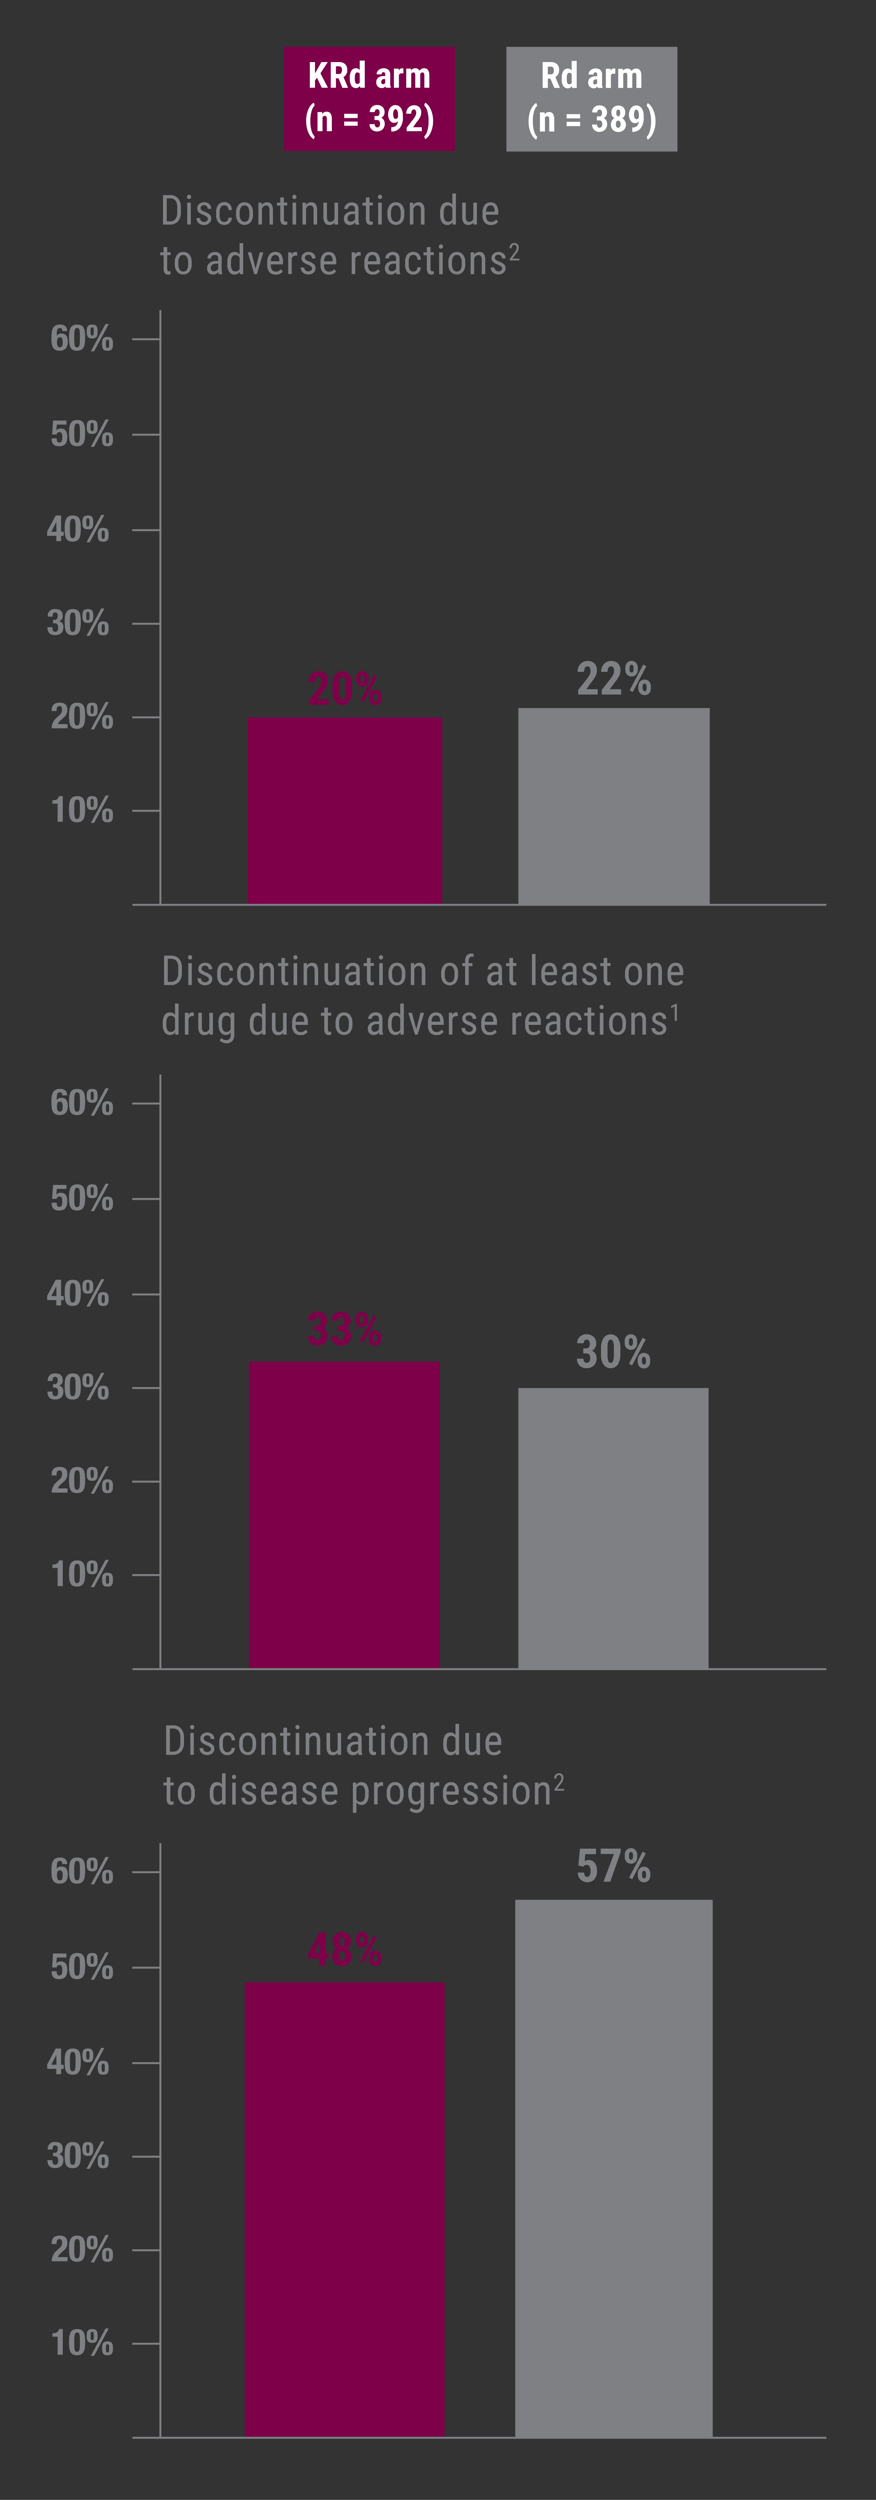 <svg xmlns="http://www.w3.org/2000/svg" viewBox="0 0 339 966.5"><rect x="0" y="0" width="339" height="966.5" fill="#333333" stroke="none"/><defs><style>.cls-6{fill:none}.cls-2,.cls-3{fill:#7d0049}.cls-2{stroke:#7d0049}.cls-2,.cls-5,.cls-6{stroke-miterlimit:10}.cls-4,.cls-5{fill:#7e8083}.cls-5,.cls-6{stroke:#7e8083;stroke-width:.75px}.cls-7{fill:#fff}</style></defs><g id="Layer_2" data-name="Layer 2"><path d="M321 948.5h18v18h-18zM0 0h18v18H0z" fill="none" id="Padding"/><g id="Chart"><path class="cls-2" d="M95.24 766.93h76.29v174.64H95.24z"/><path class="cls-3" d="M126.05 755.09h1.09v2.07h-1.09v2.77h-2.49v-2.77h-4.24l-.11-1.61 4.34-8.42h2.5zm-4.42 0h1.93v-4.28l-.05.1zm14.14-4.56a3.38 3.38 0 0 1-.4 1.65 3.07 3.07 0 0 1-1.09 1.15 3.31 3.31 0 0 1 1.25 1.23 3.58 3.58 0 0 1-3.21 5.53 3.68 3.68 0 0 1-2.7-1 4.07 4.07 0 0 1-.54-4.55 3.21 3.21 0 0 1 1.26-1.23 3 3 0 0 1-1.1-1.15 3.38 3.38 0 0 1-.4-1.65 3.57 3.57 0 0 1 .94-2.63 3.82 3.82 0 0 1 5.05 0 3.6 3.6 0 0 1 .94 2.65zm-3.44 7.47a1 1 0 0 0 .87-.48 2.48 2.48 0 0 0 .3-1.33 2.42 2.42 0 0 0-.32-1.34 1 1 0 0 0-.87-.48 1 1 0 0 0-.87.48 2.4 2.4 0 0 0-.32 1.34 2.37 2.37 0 0 0 .32 1.33 1 1 0 0 0 .89.48zm1-7.37a2.52 2.52 0 0 0-.24-1.2.83.83 0 0 0-1.46 0 2.48 2.48 0 0 0-.25 1.21 2.58 2.58 0 0 0 .25 1.22.79.79 0 0 0 .74.46.77.77 0 0 0 .73-.46 2.66 2.66 0 0 0 .2-1.2zm4.4-1.04a2.79 2.79 0 0 1 .65-1.91 2.2 2.2 0 0 1 1.74-.74 2.24 2.24 0 0 1 1.75.73 2.81 2.81 0 0 1 .65 2v.64a2.74 2.74 0 0 1-.65 1.91 2.23 2.23 0 0 1-1.74.72 2.26 2.26 0 0 1-1.74-.72 2.78 2.78 0 0 1-.66-2zm1.62.68a1.41 1.41 0 0 0 .22.84.67.67 0 0 0 .57.31.63.63 0 0 0 .56-.33 1.57 1.57 0 0 0 .21-.85v-.65a1.53 1.53 0 0 0-.21-.84.65.65 0 0 0-.57-.33.64.64 0 0 0-.56.33 1.59 1.59 0 0 0-.21.87zm1.24 8.7l-1.18-.67 5.25-10 1.19.67zm2.19-2.18a2.73 2.73 0 0 1 .66-1.91 2.24 2.24 0 0 1 1.74-.73 2.27 2.27 0 0 1 1.75.72 2.79 2.79 0 0 1 .66 2v.64a2.77 2.77 0 0 1-.64 1.9 2.22 2.22 0 0 1-1.75.72 2.25 2.25 0 0 1-1.77-.73 2.8 2.8 0 0 1-.65-1.93zm1.63.69a1.41 1.41 0 0 0 .23.83.67.67 0 0 0 .56.33q.73 0 .76-1v-.8a1.48 1.48 0 0 0-.22-.84.66.66 0 0 0-.57-.32q-.77 0-.77 1.34z"/><path class="cls-4" d="M199.41 734.5h76.4v208.01h-76.4zm24.4-13.27l.63-6.5h6.2v2.13h-4.16l-.23 2.74a2.63 2.63 0 0 1 1.49-.48 2.88 2.88 0 0 1 2.44 1.13 5.15 5.15 0 0 1 .86 3.18 4.57 4.57 0 0 1-1 3.1 3.42 3.42 0 0 1-2.72 1.18 3.8 3.8 0 0 1-1.87-.48 3.53 3.53 0 0 1-1.36-1.33 3.83 3.83 0 0 1-.5-1.93H226a2.32 2.32 0 0 0 .4 1.24 1.06 1.06 0 0 0 1.81-.15 3.71 3.71 0 0 0 .33-1.77 2.88 2.88 0 0 0-.4-1.67A1.3 1.3 0 0 0 227 721a1.32 1.32 0 0 0-1.09.48l-.16.22zm16.35-5.07l-4 11.36h-2.63l4.06-10.73h-5.13v-2.07h7.74zm1.62 1.03a2.8 2.8 0 0 1 .65-1.91 2.2 2.2 0 0 1 1.75-.74 2.24 2.24 0 0 1 1.75.73 2.81 2.81 0 0 1 .66 2v.64a2.74 2.74 0 0 1-.65 1.91 2.23 2.23 0 0 1-1.74.72 2.26 2.26 0 0 1-1.75-.72 2.78 2.78 0 0 1-.66-2zm1.62.68a1.41 1.41 0 0 0 .22.84.67.67 0 0 0 .57.31.63.63 0 0 0 .56-.33 1.57 1.57 0 0 0 .21-.85v-.65a1.53 1.53 0 0 0-.21-.84.65.65 0 0 0-.57-.33.64.64 0 0 0-.56.33 1.59 1.59 0 0 0-.21.87zm1.24 8.7l-1.18-.67 5.25-10 1.19.67zm2.19-2.18a2.73 2.73 0 0 1 .66-1.91 2.24 2.24 0 0 1 1.74-.73 2.27 2.27 0 0 1 1.75.72 2.79 2.79 0 0 1 .66 2v.64A2.77 2.77 0 0 1 251 727a2.22 2.22 0 0 1-1.75.72 2.25 2.25 0 0 1-1.77-.73 2.8 2.8 0 0 1-.65-1.93zm1.63.69a1.41 1.41 0 0 0 .23.83.67.67 0 0 0 .56.33q.73 0 .76-1v-.8a1.48 1.48 0 0 0-.22-.84.66.66 0 0 0-.57-.32q-.77 0-.77 1.34zM64.3 678.45v-11.38H67a3.91 3.91 0 0 1 3.09 1.25 5.12 5.12 0 0 1 1.1 3.5v1.91a5 5 0 0 1-1.12 3.49 4.16 4.16 0 0 1-3.24 1.23zm1.43-10.15v8.92h1.15a2.66 2.66 0 0 0 2.2-.86 4.08 4.08 0 0 0 .71-2.56v-2a4.12 4.12 0 0 0-.69-2.64 2.55 2.55 0 0 0-2.1-.86zm9.43-.55a.89.89 0 0 1-.2.59.73.73 0 0 1-.59.23.72.72 0 0 1-.59-.23.88.88 0 0 1-.2-.59.91.91 0 0 1 .2-.59.83.83 0 0 1 1.18 0 .91.91 0 0 1 .2.59zm-.16 10.7h-1.34V670H75zm6.65-2.17a1 1 0 0 0-.34-.77 5 5 0 0 0-1.3-.75 8.49 8.49 0 0 1-1.57-.79 2.25 2.25 0 0 1-.68-.75 2.06 2.06 0 0 1-.23-1 2.22 2.22 0 0 1 .75-1.71 3.08 3.08 0 0 1 3.91 0 2.44 2.44 0 0 1 .75 1.84h-1.37a1.36 1.36 0 0 0-.38-1 1.29 1.29 0 0 0-1-.4 1.37 1.37 0 0 0-1 .32 1.08 1.08 0 0 0-.35.84.92.92 0 0 0 .25.68 4.5 4.5 0 0 0 1.22.68 6.14 6.14 0 0 1 2.09 1.18 2 2 0 0 1 .55 1.46 2.23 2.23 0 0 1-.76 1.76 3 3 0 0 1-2 .66 3 3 0 0 1-2.14-.76 2.5 2.5 0 0 1-.82-1.92h1.39a1.43 1.43 0 0 0 1.57 1.5 1.56 1.56 0 0 0 1-.31 1 1 0 0 0 .46-.76zm6.43 1.14a1.47 1.47 0 0 0 1.1-.43 1.81 1.81 0 0 0 .45-1.21h1.3a2.88 2.88 0 0 1-.86 2 2.74 2.74 0 0 1-2 .8 2.94 2.94 0 0 1-2.39-1 4.5 4.5 0 0 1-.82-2.94v-.93a4.48 4.48 0 0 1 .82-2.91 2.92 2.92 0 0 1 2.39-1 2.67 2.67 0 0 1 2.06.82 3.34 3.34 0 0 1 .81 2.24h-1.3a2.3 2.3 0 0 0-.45-1.41 1.39 1.39 0 0 0-1.11-.47 1.59 1.59 0 0 0-1.37.61 3.49 3.49 0 0 0-.46 2v1.08a3.76 3.76 0 0 0 .44 2.11 1.6 1.6 0 0 0 1.39.64zm4.49-3.59a4.42 4.42 0 0 1 .89-2.92 2.92 2.92 0 0 1 2.36-1.07 3 3 0 0 1 2.36 1 4.34 4.34 0 0 1 .92 2.85v.89a4.41 4.41 0 0 1-.89 2.91 3.18 3.18 0 0 1-4.73 0 4.31 4.31 0 0 1-.92-2.81zm1.38.8a3.58 3.58 0 0 0 .51 2.05 1.59 1.59 0 0 0 1.38.75q1.83 0 1.88-2.64v-1a3.59 3.59 0 0 0-.52-2.05 1.6 1.6 0 0 0-1.38-.75 1.57 1.57 0 0 0-1.36.75 3.59 3.59 0 0 0-.51 2zm8.56-4.63v.91a2.47 2.47 0 0 1 2.05-1.07q2.24 0 2.27 3v5.62h-1.37v-5.55a2.3 2.3 0 0 0-.33-1.41 1.2 1.2 0 0 0-1-.42 1.4 1.4 0 0 0-.93.34 2.47 2.47 0 0 0-.66.9v6.14h-1.38V670zm8.57-2.05v2h1.27v1.12h-1.27v5.25a1.43 1.43 0 0 0 .16.76.61.61 0 0 0 .56.26 1.75 1.75 0 0 0 .55-.09v1.17a3 3 0 0 1-1 .16 1.45 1.45 0 0 1-1.25-.59 2.76 2.76 0 0 1-.43-1.66v-5.25h-1.29V670h1.29v-2zm4.84-.2a.89.89 0 0 1-.2.59.73.73 0 0 1-.59.23.72.72 0 0 1-.59-.23.88.88 0 0 1-.2-.59.91.91 0 0 1 .2-.59.83.83 0 0 1 1.18 0 .91.91 0 0 1 .2.59zm-.11 10.7h-1.38V670h1.38zm3.8-8.45v.91a2.47 2.47 0 0 1 2.05-1.07q2.24 0 2.27 3v5.62h-1.33v-5.55a2.3 2.3 0 0 0-.33-1.41 1.2 1.2 0 0 0-1-.42 1.4 1.4 0 0 0-.93.34 2.47 2.47 0 0 0-.66.9v6.14h-1.38V670zm11.07 7.7a2.37 2.37 0 0 1-2 .9 2 2 0 0 1-1.73-.79 3.88 3.88 0 0 1-.59-2.31V670h1.38v5.41q0 2 1.19 2a1.73 1.73 0 0 0 1.73-1.12V670H132v8.45h-1.31zm8.09.75a3 3 0 0 1-.18-.92 2.2 2.2 0 0 1-1.87 1.08 2.42 2.42 0 0 1-1.79-.64 2.46 2.46 0 0 1-.64-1.82 2.57 2.57 0 0 1 .88-2 3.6 3.6 0 0 1 2.4-.77h1v-.9a1.19 1.19 0 0 0-1.36-1.4 1.41 1.41 0 0 0-1 .37 1.24 1.24 0 0 0-.39.94h-1.38a2.24 2.24 0 0 1 .38-1.24 2.66 2.66 0 0 1 1-.93 3.1 3.1 0 0 1 1.45-.34 2.75 2.75 0 0 1 2 .64 2.52 2.52 0 0 1 .69 1.88v4.27a5.14 5.14 0 0 0 .27 1.7v.13zm-1.84-1.1a1.83 1.83 0 0 0 1-.28 1.74 1.74 0 0 0 .67-.7v-2h-.78a2.62 2.62 0 0 0-1.55.44 1.4 1.4 0 0 0-.57 1.19 1.54 1.54 0 0 0 .29 1 1.26 1.26 0 0 0 .94.34zm7.29-9.4v2h1.27v1.12h-1.27v5.25a1.43 1.43 0 0 0 .16.76.61.61 0 0 0 .56.26 1.75 1.75 0 0 0 .55-.09v1.17a3 3 0 0 1-1 .16 1.45 1.45 0 0 1-1.25-.59 2.76 2.76 0 0 1-.43-1.66v-5.25h-1.29V670h1.29v-2zm4.83-.2a.89.89 0 0 1-.2.59.73.73 0 0 1-.59.23.72.72 0 0 1-.59-.23.88.88 0 0 1-.2-.59.91.91 0 0 1 .2-.59.83.83 0 0 1 1.18 0 .91.91 0 0 1 .2.59zm-.11 10.7h-1.38V670h1.38zm2.2-4.62a4.42 4.42 0 0 1 .89-2.92 2.92 2.92 0 0 1 2.36-1.07 3 3 0 0 1 2.36 1 4.34 4.34 0 0 1 .92 2.85v.89a4.41 4.41 0 0 1-.89 2.91 3.18 3.18 0 0 1-4.73 0 4.31 4.31 0 0 1-.92-2.81zm1.38.8a3.58 3.58 0 0 0 .51 2.05 1.59 1.59 0 0 0 1.38.75q1.83 0 1.88-2.64v-1a3.59 3.59 0 0 0-.52-2.05 1.6 1.6 0 0 0-1.38-.75 1.57 1.57 0 0 0-1.36.75 3.59 3.59 0 0 0-.51 2zm8.57-4.63v.91a2.47 2.47 0 0 1 2.05-1.07q2.24 0 2.27 3v5.62h-1.37v-5.55a2.3 2.3 0 0 0-.33-1.41 1.2 1.2 0 0 0-1-.42 1.4 1.4 0 0 0-.93.34 2.47 2.47 0 0 0-.66.9v6.14h-1.38V670zm10.45 3.84a5.09 5.09 0 0 1 .73-3 2.42 2.42 0 0 1 2.1-1 2.17 2.17 0 0 1 1.89 1v-4.37h1.38v12h-1.27l-.07-.91a2.18 2.18 0 0 1-1.95 1.06 2.41 2.41 0 0 1-2.06-1 4.88 4.88 0 0 1-.76-2.88zm1.38.79a4 4 0 0 0 .42 2.09 1.5 1.5 0 0 0 1.38.67 1.64 1.64 0 0 0 1.54-1v-4.26a1.66 1.66 0 0 0-1.53-1 1.5 1.5 0 0 0-1.37.67 4 4 0 0 0-.43 2zm11.48 3.07a2.37 2.37 0 0 1-2 .9 2 2 0 0 1-1.73-.79 3.88 3.88 0 0 1-.59-2.31V670h1.38v5.41q0 2 1.19 2a1.73 1.73 0 0 0 1.73-1.12V670h1.38v8.45h-1.31zm6.77.9a3.08 3.08 0 0 1-2.42-.94 4.07 4.07 0 0 1-.86-2.76v-1a4.76 4.76 0 0 1 .82-3 2.74 2.74 0 0 1 2.3-1.07 2.64 2.64 0 0 1 2.22.95 4.86 4.86 0 0 1 .75 2.95v.91h-4.72v.2a3.09 3.09 0 0 0 .51 2 1.8 1.8 0 0 0 1.47.62 2.39 2.39 0 0 0 1.07-.23 2.67 2.67 0 0 0 .87-.73l.72.88a3.14 3.14 0 0 1-2.73 1.22zM191 671a1.45 1.45 0 0 0-1.27.59 3.5 3.5 0 0 0-.47 1.83h3.33v-.19a3.23 3.23 0 0 0-.43-1.72A1.34 1.34 0 0 0 191 671zM65.91 687.15v2h1.27v1.12h-1.27v5.25a1.43 1.43 0 0 0 .16.76.61.61 0 0 0 .56.26 1.75 1.75 0 0 0 .55-.09v1.17a3 3 0 0 1-1 .16 1.45 1.45 0 0 1-1.25-.59 2.76 2.76 0 0 1-.43-1.66v-5.25h-1.25v-1.12h1.29v-2zm2.95 5.85a4.42 4.42 0 0 1 .89-2.92 2.92 2.92 0 0 1 2.37-1.08 3 3 0 0 1 2.36 1 4.34 4.34 0 0 1 .92 2.85v.89a4.41 4.41 0 0 1-.89 2.91 3.18 3.18 0 0 1-4.73 0 4.31 4.31 0 0 1-.92-2.81zm1.38.8a3.58 3.58 0 0 0 .51 2.05 1.59 1.59 0 0 0 1.38.75q1.87.02 1.87-2.6v-1a3.59 3.59 0 0 0-.5-2 1.6 1.6 0 0 0-1.38-.75 1.57 1.57 0 0 0-1.36.75 3.59 3.59 0 0 0-.51 2zm10.95-.8a5.09 5.09 0 0 1 .73-3 2.42 2.42 0 0 1 2.1-1 2.17 2.17 0 0 1 1.89 1v-4.37h1.39v12H86l-.07-.91A2.18 2.18 0 0 1 84 697.8a2.41 2.41 0 0 1-2.06-1 4.88 4.88 0 0 1-.76-2.88zm1.38.79a4 4 0 0 0 .42 2.09 1.5 1.5 0 0 0 1.38.67 1.64 1.64 0 0 0 1.54-1v-4.26a1.66 1.66 0 0 0-1.53-1 1.5 1.5 0 0 0-1.37.67 4 4 0 0 0-.43 2zm8.77-6.79a.89.89 0 0 1-.2.59.73.73 0 0 1-.59.23.72.72 0 0 1-.59-.23.88.88 0 0 1-.2-.59.91.91 0 0 1 .2-.59.83.83 0 0 1 1.18 0 .91.91 0 0 1 .2.59zm-.11 10.7h-1.38v-8.45h1.38zm6.6-2.22a1 1 0 0 0-.34-.77 5 5 0 0 0-1.3-.75 8.49 8.49 0 0 1-1.57-.79 2.25 2.25 0 0 1-.68-.75 2.06 2.06 0 0 1-.23-1 2.22 2.22 0 0 1 .75-1.71 3.08 3.08 0 0 1 3.91 0 2.44 2.44 0 0 1 .75 1.84h-1.36a1.36 1.36 0 0 0-.38-1 1.29 1.29 0 0 0-1-.4 1.37 1.37 0 0 0-1 .32 1.08 1.08 0 0 0-.35.84.92.92 0 0 0 .25.68 4.5 4.5 0 0 0 1.22.68 6.14 6.14 0 0 1 2.09 1.18 2 2 0 0 1 .55 1.46 2.23 2.23 0 0 1-.76 1.76 3 3 0 0 1-2 .66 3 3 0 0 1-2.14-.76 2.5 2.5 0 0 1-.82-1.92h1.39a1.43 1.43 0 0 0 1.57 1.5 1.56 1.56 0 0 0 1-.31 1 1 0 0 0 .45-.76zm6.53 2.32a3.08 3.08 0 0 1-2.42-.94 4.07 4.07 0 0 1-.86-2.76v-1a4.76 4.76 0 0 1 .82-3 2.74 2.74 0 0 1 2.3-1.07 2.64 2.64 0 0 1 2.22.95 4.86 4.86 0 0 1 .75 2.95v.91h-4.72v.2a3.08 3.08 0 0 0 .51 2 1.8 1.8 0 0 0 1.47.62 2.39 2.39 0 0 0 1.07-.23 2.67 2.67 0 0 0 .87-.73l.72.88a3.14 3.14 0 0 1-2.73 1.22zm-.16-7.58a1.45 1.45 0 0 0-1.27.59 3.5 3.5 0 0 0-.47 1.83h3.33v-.19a3.23 3.23 0 0 0-.43-1.72 1.34 1.34 0 0 0-1.16-.51zm9.3 7.43a3 3 0 0 1-.18-.92 2.2 2.2 0 0 1-1.87 1.08 2.42 2.42 0 0 1-1.79-.64 2.46 2.46 0 0 1-.64-1.82 2.57 2.57 0 0 1 .88-2 3.6 3.6 0 0 1 2.4-.77h1v-.9a1.19 1.19 0 0 0-1.36-1.4 1.41 1.41 0 0 0-1 .37 1.24 1.24 0 0 0-.39.94h-1.38a2.24 2.24 0 0 1 .38-1.24 2.66 2.66 0 0 1 1-.93A3.1 3.1 0 0 1 112 689a2.75 2.75 0 0 1 2 .64 2.52 2.52 0 0 1 .69 1.88v4.27a5.14 5.14 0 0 0 .27 1.7v.13zm-1.84-1.1a1.83 1.83 0 0 0 1-.28 1.74 1.74 0 0 0 .67-.7v-2h-.78a2.62 2.62 0 0 0-1.55.43 1.4 1.4 0 0 0-.57 1.19 1.54 1.54 0 0 0 .29 1 1.26 1.26 0 0 0 .93.35zm9.58-1.07a1 1 0 0 0-.34-.77 5 5 0 0 0-1.3-.75 8.49 8.49 0 0 1-1.57-.79 2.25 2.25 0 0 1-.68-.75 2.06 2.06 0 0 1-.23-1 2.22 2.22 0 0 1 .75-1.71 3.08 3.08 0 0 1 3.91 0 2.44 2.44 0 0 1 .75 1.84h-1.37a1.36 1.36 0 0 0-.38-1 1.29 1.29 0 0 0-1-.4 1.37 1.37 0 0 0-1 .32 1.08 1.08 0 0 0-.35.84.92.92 0 0 0 .25.68 4.5 4.5 0 0 0 1.22.68 6.14 6.14 0 0 1 2.09 1.18 2 2 0 0 1 .55 1.46 2.23 2.23 0 0 1-.76 1.76 3 3 0 0 1-2 .66 3 3 0 0 1-2.14-.76 2.5 2.5 0 0 1-.82-1.92h1.39a1.43 1.43 0 0 0 1.57 1.5 1.56 1.56 0 0 0 1-.31 1 1 0 0 0 .46-.76zm6.52 2.32a3.08 3.08 0 0 1-2.42-.94 4.07 4.07 0 0 1-.86-2.76v-1a4.76 4.76 0 0 1 .82-3 2.74 2.74 0 0 1 2.3-1.07 2.64 2.64 0 0 1 2.22.95 4.86 4.86 0 0 1 .75 2.95v.91h-4.72v.2a3.08 3.08 0 0 0 .51 2 1.8 1.8 0 0 0 1.47.62 2.39 2.39 0 0 0 1.07-.23 2.67 2.67 0 0 0 .87-.73l.72.88a3.14 3.14 0 0 1-2.73 1.22zm-.16-7.58a1.45 1.45 0 0 0-1.27.59 3.5 3.5 0 0 0-.47 1.83h3.33v-.19a3.23 3.23 0 0 0-.43-1.72 1.34 1.34 0 0 0-1.15-.51zm15.05 3.61a5.06 5.06 0 0 1-.72 3 2.39 2.39 0 0 1-2 1 2.27 2.27 0 0 1-2-1v4.05h-1.37v-11.7h1.25l.07.94a2.22 2.22 0 0 1 2-1.09 2.38 2.38 0 0 1 2.08 1 5.13 5.13 0 0 1 .71 2.9zm-1.37-.79a3.94 3.94 0 0 0-.44-2.1 1.55 1.55 0 0 0-1.41-.68 1.63 1.63 0 0 0-1.51 1v4.4a1.63 1.63 0 0 0 1.52 1 1.53 1.53 0 0 0 1.38-.68 3.88 3.88 0 0 0 .45-2.07zm6.96-2.55a3.4 3.4 0 0 0-.62-.05 1.52 1.52 0 0 0-1.48 1.16v6h-1.38v-8.45h1.34v.86a1.72 1.72 0 0 1 1.57-1 1.21 1.21 0 0 1 .55.11zm1.4 2.51a4.42 4.42 0 0 1 .89-2.92 2.92 2.92 0 0 1 2.37-1.08 3 3 0 0 1 2.36 1 4.34 4.34 0 0 1 .92 2.85v.89a4.41 4.41 0 0 1-.89 2.91 3.18 3.18 0 0 1-4.73 0 4.31 4.31 0 0 1-.92-2.81zm1.38.8a3.58 3.58 0 0 0 .51 2.05 1.59 1.59 0 0 0 1.38.75q1.83 0 1.88-2.64v-1a3.59 3.59 0 0 0-.52-2.05 1.6 1.6 0 0 0-1.38-.75 1.57 1.57 0 0 0-1.36.75 3.59 3.59 0 0 0-.51 2zm6.98-.8a5.15 5.15 0 0 1 .72-3 2.41 2.41 0 0 1 2.1-1 2.16 2.16 0 0 1 2 1.1l.07-.95h1.25v8.53a3.35 3.35 0 0 1-.8 2.41 3 3 0 0 1-2.24.84 3.84 3.84 0 0 1-1.4-.31 3 3 0 0 1-1.17-.76l.56-1a2.66 2.66 0 0 0 1.9.84q1.73 0 1.77-1.88v-1.1a2.17 2.17 0 0 1-1.91 1 2.4 2.4 0 0 1-2-1A4.84 4.84 0 0 1 158 694zm1.38.79a4 4 0 0 0 .42 2.09 1.49 1.49 0 0 0 1.37.67 1.65 1.65 0 0 0 1.55-1.05v-4.2a1.67 1.67 0 0 0-1.53-1 1.5 1.5 0 0 0-1.37.67 4 4 0 0 0-.43 2zm10.62-3.3a3.4 3.4 0 0 0-.62-.05 1.52 1.52 0 0 0-1.48 1.16v6h-1.38v-8.45h1.34v.86a1.72 1.72 0 0 1 1.57-1 1.21 1.21 0 0 1 .55.11zm4.7 7.31a3.08 3.08 0 0 1-2.42-.94 4.07 4.07 0 0 1-.86-2.76v-1a4.76 4.76 0 0 1 .82-3 2.74 2.74 0 0 1 2.3-1.07 2.64 2.64 0 0 1 2.22.95 4.86 4.86 0 0 1 .75 2.95v.91h-4.72v.2a3.08 3.08 0 0 0 .51 2 1.8 1.8 0 0 0 1.47.62 2.39 2.39 0 0 0 1.07-.23 2.67 2.67 0 0 0 .87-.73l.72.88a3.14 3.14 0 0 1-2.73 1.22zm-.16-7.58a1.45 1.45 0 0 0-1.27.59 3.5 3.5 0 0 0-.47 1.83h3.33v-.19a3.23 3.23 0 0 0-.43-1.72 1.34 1.34 0 0 0-1.16-.51zm9.06 5.26a1 1 0 0 0-.34-.77A5 5 0 0 0 182 694a8.49 8.49 0 0 1-1.57-.79 2.25 2.25 0 0 1-.68-.75 2.06 2.06 0 0 1-.23-1 2.22 2.22 0 0 1 .75-1.71 3.08 3.08 0 0 1 3.91 0 2.44 2.44 0 0 1 .75 1.84h-1.37a1.36 1.36 0 0 0-.38-1 1.29 1.29 0 0 0-1-.4 1.37 1.37 0 0 0-1 .32 1.08 1.08 0 0 0-.35.84.92.92 0 0 0 .25.68 4.5 4.5 0 0 0 1.22.68 6.13 6.13 0 0 1 2.09 1.18 2 2 0 0 1 .55 1.46 2.22 2.22 0 0 1-.76 1.76 3 3 0 0 1-2 .66A3 3 0 0 1 180 697a2.5 2.5 0 0 1-.82-1.92h1.39a1.43 1.43 0 0 0 1.57 1.5 1.56 1.56 0 0 0 1-.31 1 1 0 0 0 .46-.79zm7.61 0a1 1 0 0 0-.34-.77 4.94 4.94 0 0 0-1.3-.75 8.49 8.49 0 0 1-1.57-.79 2.25 2.25 0 0 1-.68-.75 2.06 2.06 0 0 1-.23-1 2.22 2.22 0 0 1 .75-1.71 3.08 3.08 0 0 1 3.91 0 2.44 2.44 0 0 1 .75 1.84h-1.37a1.36 1.36 0 0 0-.38-1 1.29 1.29 0 0 0-1-.4 1.37 1.37 0 0 0-1 .32 1.09 1.09 0 0 0-.35.84.92.92 0 0 0 .25.68 4.51 4.51 0 0 0 1.22.68 6.13 6.13 0 0 1 2.09 1.18 2 2 0 0 1 .55 1.46 2.23 2.23 0 0 1-.76 1.76 3 3 0 0 1-2 .66 3 3 0 0 1-2.14-.76 2.5 2.5 0 0 1-.82-1.92h1.39a1.66 1.66 0 0 0 2.62 1.19 1 1 0 0 0 .41-.76zm5.1-8.48a.89.89 0 0 1-.2.59.73.73 0 0 1-.59.23.72.72 0 0 1-.59-.23.89.89 0 0 1-.2-.59.92.92 0 0 1 .2-.59.83.83 0 0 1 1.18 0 .91.91 0 0 1 .2.59zm-.11 10.7h-1.38v-8.45h1.38zm2.2-4.7a4.42 4.42 0 0 1 .89-2.92 2.92 2.92 0 0 1 2.36-1.07 3 3 0 0 1 2.36 1 4.34 4.34 0 0 1 .92 2.85v.89a4.41 4.41 0 0 1-.89 2.91 3.18 3.18 0 0 1-4.73 0 4.31 4.31 0 0 1-.92-2.81zm1.38.8a3.58 3.58 0 0 0 .51 2.05 1.59 1.59 0 0 0 1.38.75q1.83 0 1.88-2.64v-1A3.59 3.59 0 0 0 203 691a1.6 1.6 0 0 0-1.38-.75 1.57 1.57 0 0 0-1.36.75 3.59 3.59 0 0 0-.51 2zm8.56-4.61v.91a2.47 2.47 0 0 1 2.05-1.07q2.24 0 2.27 3v5.62h-1.37v-5.55a2.3 2.3 0 0 0-.33-1.41 1.2 1.2 0 0 0-1-.42 1.4 1.4 0 0 0-.93.34 2.48 2.48 0 0 0-.66.9v6.14H207v-8.45zm9.97 3.13h-3.71v-.61l1.89-2.51a5.5 5.5 0 0 0 .59-.95 1.91 1.91 0 0 0 .17-.79 1.39 1.39 0 0 0-.25-.86.77.77 0 0 0-.65-.33.94.94 0 0 0-.78.35 1.59 1.59 0 0 0-.28 1h-.81a2.15 2.15 0 0 1 .5-1.48 1.73 1.73 0 0 1 1.36-.56 1.63 1.63 0 0 1 1.25.49 1.81 1.81 0 0 1 .46 1.29 4.09 4.09 0 0 1-1 2.33l-1.48 1.93h2.75z"/><path class="cls-2" d="M96.84 526.93h72.85v118.14H96.84z"/><path class="cls-3" d="M121.6 512.58h1.2a1.12 1.12 0 0 0 1-.48 2.26 2.26 0 0 0 .32-1.28 1.91 1.91 0 0 0-.33-1.19 1.06 1.06 0 0 0-.88-.43 1 1 0 0 0-.85.4 1.56 1.56 0 0 0-.33 1h-2.49a3.52 3.52 0 0 1 .46-1.8 3.24 3.24 0 0 1 1.29-1.24 4.25 4.25 0 0 1 4.61.53 3.56 3.56 0 0 1 1 2.67 3 3 0 0 1-.45 1.61 3.08 3.08 0 0 1-1.19 1.14 2.74 2.74 0 0 1 1.35 1.16 4 4 0 0 1-.64 4.56 4 4 0 0 1-2.85 1 3.5 3.5 0 0 1-3.69-3.68h2.49a1.83 1.83 0 0 0 .36 1.15 1.11 1.11 0 0 0 .91.47 1.22 1.22 0 0 0 1-.47 2 2 0 0 0 .37-1.27q0-1.89-1.47-1.9h-1.19zm9.1 0h1.2a1.12 1.12 0 0 0 1-.48 2.26 2.26 0 0 0 .32-1.28 1.91 1.91 0 0 0-.33-1.19 1.06 1.06 0 0 0-.88-.43 1 1 0 0 0-.85.4 1.56 1.56 0 0 0-.33 1h-2.49a3.52 3.52 0 0 1 .46-1.8 3.24 3.24 0 0 1 1.29-1.24 4.25 4.25 0 0 1 4.61.53 3.56 3.56 0 0 1 1 2.67 3 3 0 0 1-.45 1.61 3.08 3.08 0 0 1-1.19 1.14 2.74 2.74 0 0 1 1.35 1.16 4 4 0 0 1-.64 4.56 4 4 0 0 1-2.85 1 3.5 3.5 0 0 1-3.69-3.68h2.49a1.83 1.83 0 0 0 .36 1.15 1.11 1.11 0 0 0 .91.47 1.22 1.22 0 0 0 1-.47 2 2 0 0 0 .37-1.27q0-1.89-1.47-1.9h-1.19zm6.91-2.81a2.79 2.79 0 0 1 .65-1.91 2.2 2.2 0 0 1 1.74-.74 2.25 2.25 0 0 1 1.75.73 2.81 2.81 0 0 1 .65 2v.64a2.74 2.74 0 0 1-.65 1.91 2.23 2.23 0 0 1-1.74.72 2.26 2.26 0 0 1-1.74-.72 2.78 2.78 0 0 1-.66-2zm1.62.68a1.41 1.41 0 0 0 .22.84.67.67 0 0 0 .57.31.63.63 0 0 0 .56-.33 1.57 1.57 0 0 0 .21-.85v-.65a1.53 1.53 0 0 0-.21-.84.65.65 0 0 0-.57-.33.64.64 0 0 0-.56.33 1.58 1.58 0 0 0-.21.87zm1.24 8.7l-1.18-.67 5.25-10 1.19.67zm2.19-2.18a2.73 2.73 0 0 1 .66-1.91 2.24 2.24 0 0 1 1.74-.73 2.26 2.26 0 0 1 1.75.72 2.79 2.79 0 0 1 .66 2v.64a2.77 2.77 0 0 1-.64 1.9 2.22 2.22 0 0 1-1.75.73 2.25 2.25 0 0 1-1.77-.73 2.8 2.8 0 0 1-.65-1.93zm1.63.69a1.41 1.41 0 0 0 .23.83.67.67 0 0 0 .56.33q.73 0 .76-1V517a1.48 1.48 0 0 0-.22-.84.66.66 0 0 0-.57-.32q-.77 0-.77 1.34z"/><path class="cls-4" d="M200.6 536.65h73.61V645.4H200.6zm25.13-15.34h1.2a1.12 1.12 0 0 0 1-.48 2.26 2.26 0 0 0 .32-1.28 1.91 1.91 0 0 0-.33-1.19 1.06 1.06 0 0 0-.88-.43 1 1 0 0 0-.85.4 1.57 1.57 0 0 0-.33 1h-2.49a3.53 3.53 0 0 1 .46-1.8 3.24 3.24 0 0 1 1.29-1.24 4.25 4.25 0 0 1 4.61.53 3.56 3.56 0 0 1 1 2.67 3 3 0 0 1-.45 1.61 3.08 3.08 0 0 1-1.19 1.14 2.74 2.74 0 0 1 1.35 1.16 4 4 0 0 1-.64 4.56 4 4 0 0 1-2.85 1 3.62 3.62 0 0 1-2.67-1 3.59 3.59 0 0 1-1-2.67h2.49a1.83 1.83 0 0 0 .36 1.15 1.11 1.11 0 0 0 .91.47 1.22 1.22 0 0 0 1-.47 2 2 0 0 0 .37-1.27q0-1.89-1.47-1.9h-1.22zm14.33 2.24a7.18 7.18 0 0 1-1 4.06 3.4 3.4 0 0 1-5.48 0 6.93 6.93 0 0 1-1-3.92v-2.42a7.15 7.15 0 0 1 1-4 3.41 3.41 0 0 1 5.5 0 7 7 0 0 1 1 4zm-2.5-2.59a6.51 6.51 0 0 0-.3-2.27 1 1 0 0 0-.93-.76q-1.19 0-1.23 2.77v3.19a6.53 6.53 0 0 0 .3 2.3 1 1 0 0 0 .94.76 1 1 0 0 0 .9-.71 6.2 6.2 0 0 0 .31-2.17zm4.19-2.45a2.8 2.8 0 0 1 .65-1.91 2.2 2.2 0 0 1 1.75-.74 2.25 2.25 0 0 1 1.75.73 2.81 2.81 0 0 1 .66 2v.64a2.74 2.74 0 0 1-.65 1.91 2.23 2.23 0 0 1-1.74.72 2.26 2.26 0 0 1-1.75-.72 2.78 2.78 0 0 1-.66-2zm1.62.68a1.42 1.42 0 0 0 .22.84.68.68 0 0 0 .57.31.63.63 0 0 0 .56-.33 1.57 1.57 0 0 0 .21-.85v-.65a1.53 1.53 0 0 0-.21-.84.65.65 0 0 0-.57-.33.64.64 0 0 0-.56.33 1.58 1.58 0 0 0-.21.87zm1.24 8.7l-1.18-.67 5.25-10 1.19.67zm2.19-2.18a2.73 2.73 0 0 1 .66-1.91 2.24 2.24 0 0 1 1.74-.73 2.26 2.26 0 0 1 1.75.72 2.79 2.79 0 0 1 .66 2v.64a2.77 2.77 0 0 1-.64 1.9 2.22 2.22 0 0 1-1.75.73 2.25 2.25 0 0 1-1.77-.73 2.8 2.8 0 0 1-.65-1.93zm1.63.69a1.41 1.41 0 0 0 .23.83.67.67 0 0 0 .56.33q.73 0 .76-1v-.8a1.48 1.48 0 0 0-.22-.84.65.65 0 0 0-.57-.32q-.77 0-.77 1.34zM63.49 380.83v-11.37h2.71a3.91 3.91 0 0 1 3.09 1.25 5.12 5.12 0 0 1 1.1 3.5v1.91a5 5 0 0 1-1.12 3.49 4.16 4.16 0 0 1-3.27 1.22zm1.43-10.15v8.92h1.15a2.66 2.66 0 0 0 2.2-.86 4.08 4.08 0 0 0 .71-2.56v-2a4.12 4.12 0 0 0-.69-2.64 2.55 2.55 0 0 0-2.09-.84zm9.43-.54a.89.89 0 0 1-.2.59.73.73 0 0 1-.59.23.72.72 0 0 1-.59-.23.88.88 0 0 1-.2-.59.91.91 0 0 1 .2-.59.83.83 0 0 1 1.18 0 .91.91 0 0 1 .2.59zm-.11 10.7h-1.38v-8.45h1.38zm6.6-2.17a1 1 0 0 0-.34-.77 5 5 0 0 0-1.3-.75 8.46 8.46 0 0 1-1.57-.79 2.24 2.24 0 0 1-.68-.75 2.06 2.06 0 0 1-.23-1 2.22 2.22 0 0 1 .75-1.71 3.08 3.08 0 0 1 3.91 0 2.44 2.44 0 0 1 .75 1.84h-1.37a1.36 1.36 0 0 0-.38-1 1.29 1.29 0 0 0-1-.4 1.37 1.37 0 0 0-1 .32 1.08 1.08 0 0 0-.35.84.92.92 0 0 0 .25.68 4.5 4.5 0 0 0 1.22.68 6.15 6.15 0 0 1 2.09 1.18 2 2 0 0 1 .55 1.46 2.23 2.23 0 0 1-.76 1.76 3 3 0 0 1-2 .66 3 3 0 0 1-2.14-.76 2.5 2.5 0 0 1-.82-1.92h1.39a1.43 1.43 0 0 0 1.57 1.5 1.56 1.56 0 0 0 1-.31 1 1 0 0 0 .46-.76zm6.44 1.14a1.47 1.47 0 0 0 1.1-.43 1.81 1.81 0 0 0 .45-1.21h1.3a2.88 2.88 0 0 1-.86 2 2.74 2.74 0 0 1-2 .8 2.94 2.94 0 0 1-2.39-1 4.5 4.5 0 0 1-.82-2.94v-.93a4.48 4.48 0 0 1 .82-2.91 2.92 2.92 0 0 1 2.39-1 2.67 2.67 0 0 1 2.06.82 3.34 3.34 0 0 1 .81 2.24h-1.3a2.3 2.3 0 0 0-.45-1.41 1.39 1.39 0 0 0-1.11-.47 1.59 1.59 0 0 0-1.37.61 3.49 3.49 0 0 0-.46 2v1.08a3.76 3.76 0 0 0 .44 2.11 1.6 1.6 0 0 0 1.39.64zm4.48-3.59a4.42 4.42 0 0 1 .89-2.92 2.92 2.92 0 0 1 2.35-1.07 3 3 0 0 1 2.36 1 4.34 4.34 0 0 1 .92 2.85v.92a4.4 4.4 0 0 1-.89 2.91 3.18 3.18 0 0 1-4.73 0 4.31 4.31 0 0 1-.92-2.81zm1.38.8a3.58 3.58 0 0 0 .51 2.05 1.59 1.59 0 0 0 1.38.75q1.83 0 1.88-2.64v-1a3.59 3.59 0 0 0-.52-2.05 1.6 1.6 0 0 0-1.38-.75 1.57 1.57 0 0 0-1.36.75 3.59 3.59 0 0 0-.51 2zm8.57-4.64v.91a2.47 2.47 0 0 1 2.05-1.07q2.24 0 2.27 3v5.62h-1.33v-5.55a2.31 2.31 0 0 0-.33-1.41 1.2 1.2 0 0 0-1-.42 1.4 1.4 0 0 0-.93.34 2.48 2.48 0 0 0-.66.9v6.14h-1.38v-8.45zm8.57-2.05v2h1.27v1.12h-1.27v5.25a1.43 1.43 0 0 0 .16.76.61.61 0 0 0 .56.26 1.75 1.75 0 0 0 .55-.09v1.17a3 3 0 0 1-1 .16 1.45 1.45 0 0 1-1.25-.59 2.76 2.76 0 0 1-.43-1.66v-5.21h-1.29v-1.12h1.29v-2zm4.83-.19a.89.89 0 0 1-.2.59.73.73 0 0 1-.59.23.72.72 0 0 1-.59-.23.88.88 0 0 1-.2-.59.91.91 0 0 1 .2-.59.83.83 0 0 1 1.18 0 .91.91 0 0 1 .2.59zm-.11 10.7h-1.38v-8.45H115zm3.8-8.46v.91a2.47 2.47 0 0 1 2.05-1.07q2.24 0 2.27 3v5.62h-1.37v-5.55a2.31 2.31 0 0 0-.33-1.41 1.2 1.2 0 0 0-1-.42 1.4 1.4 0 0 0-.93.34 2.48 2.48 0 0 0-.66.9v6.14h-1.33v-8.45zm11.07 7.71a2.37 2.37 0 0 1-2 .9 2 2 0 0 1-1.73-.79 3.88 3.88 0 0 1-.59-2.31v-5.51h1.38v5.41q0 2 1.19 2a1.73 1.73 0 0 0 1.73-1.12v-6.26h1.38v8.45h-1.33zm8.13.74a3 3 0 0 1-.18-.92 2.2 2.2 0 0 1-1.87 1.08 2.42 2.42 0 0 1-1.79-.64 2.46 2.46 0 0 1-.64-1.82 2.57 2.57 0 0 1 .88-2 3.6 3.6 0 0 1 2.4-.77h1v-.9a1.19 1.19 0 0 0-1.36-1.4 1.41 1.41 0 0 0-1 .37 1.24 1.24 0 0 0-.39.94h-1.38a2.24 2.24 0 0 1 .38-1.24 2.66 2.66 0 0 1 1-.93 3.1 3.1 0 0 1 1.45-.34 2.75 2.75 0 0 1 2 .64 2.53 2.53 0 0 1 .69 1.88V379a5.14 5.14 0 0 0 .27 1.7v.13zm-1.84-1.1a1.83 1.83 0 0 0 1-.28 1.74 1.74 0 0 0 .67-.7v-2H137a2.62 2.62 0 0 0-1.55.44 1.4 1.4 0 0 0-.57 1.19 1.54 1.54 0 0 0 .29 1 1.25 1.25 0 0 0 .95.35zm7.25-9.4v2h1.27v1.12h-1.27v5.25a1.43 1.43 0 0 0 .16.76.61.61 0 0 0 .56.26 1.75 1.75 0 0 0 .55-.09v1.17a3 3 0 0 1-1 .16 1.45 1.45 0 0 1-1.25-.59 2.76 2.76 0 0 1-.43-1.66v-5.21h-1.29v-1.12H142v-2zm4.83-.19a.89.89 0 0 1-.2.59.73.73 0 0 1-.59.23.72.72 0 0 1-.59-.23.88.88 0 0 1-.2-.59.91.91 0 0 1 .2-.59.83.83 0 0 1 1.18 0 .91.91 0 0 1 .2.59zm-.11 10.7h-1.38v-8.45h1.38zm2.21-4.62a4.42 4.42 0 0 1 .89-2.92 2.92 2.92 0 0 1 2.36-1.07 3 3 0 0 1 2.36 1 4.34 4.34 0 0 1 .92 2.85v.92a4.4 4.4 0 0 1-.89 2.91 3.18 3.18 0 0 1-4.73 0 4.31 4.31 0 0 1-.92-2.81zm1.38.8a3.58 3.58 0 0 0 .51 2.05 1.59 1.59 0 0 0 1.38.75q1.83 0 1.88-2.64v-1a3.59 3.59 0 0 0-.52-2.05 1.6 1.6 0 0 0-1.38-.75 1.57 1.57 0 0 0-1.36.75 3.59 3.59 0 0 0-.51 2zm8.56-4.64v.91a2.47 2.47 0 0 1 2.05-1.07q2.24 0 2.27 3v5.62h-1.37v-5.55a2.31 2.31 0 0 0-.33-1.41 1.2 1.2 0 0 0-1-.42 1.4 1.4 0 0 0-.93.34 2.48 2.48 0 0 0-.66.9v6.14H159v-8.45zm10.46 3.84a4.42 4.42 0 0 1 .89-2.92 2.92 2.92 0 0 1 2.36-1.07 3 3 0 0 1 2.36 1 4.34 4.34 0 0 1 .92 2.85v.92a4.4 4.4 0 0 1-.89 2.91 3.18 3.18 0 0 1-4.73 0 4.31 4.31 0 0 1-.92-2.81zm1.38.8a3.58 3.58 0 0 0 .51 2.05 1.59 1.59 0 0 0 1.38.75q1.83 0 1.88-2.64v-1a3.59 3.59 0 0 0-.52-2.05 1.6 1.6 0 0 0-1.38-.75 1.57 1.57 0 0 0-1.36.75 3.59 3.59 0 0 0-.51 2zm7.88 3.81v-7.33h-1.1v-1.12h1.1v-1a3.05 3.05 0 0 1 .65-2 2.23 2.23 0 0 1 1.78-.72 2.79 2.79 0 0 1 .84.13l-.07 1.17a2.74 2.74 0 0 0-.63-.07q-1.18 0-1.18 1.69v.8h1.45v1.12h-1.45v7.34zm13.09 0a3 3 0 0 1-.18-.92A2.19 2.19 0 0 1 191 381a2.42 2.42 0 0 1-1.79-.64 2.46 2.46 0 0 1-.64-1.82 2.57 2.57 0 0 1 .88-2 3.6 3.6 0 0 1 2.4-.77h1v-.9a1.19 1.19 0 0 0-1.36-1.4 1.42 1.42 0 0 0-1 .37 1.24 1.24 0 0 0-.39.94h-1.38a2.24 2.24 0 0 1 .38-1.24 2.66 2.66 0 0 1 1-.93 3.1 3.1 0 0 1 1.45-.34 2.75 2.75 0 0 1 2 .64 2.53 2.53 0 0 1 .69 1.88V379a5.14 5.14 0 0 0 .27 1.7v.13zm-1.84-1.1a1.83 1.83 0 0 0 1-.28 1.73 1.73 0 0 0 .67-.7v-2h-.78a2.62 2.62 0 0 0-1.55.44 1.4 1.4 0 0 0-.57 1.19 1.55 1.55 0 0 0 .29 1 1.26 1.26 0 0 0 .94.35zm7.29-9.4v2h1.27v1.12h-1.27v5.25a1.43 1.43 0 0 0 .16.76.61.61 0 0 0 .56.26 1.75 1.75 0 0 0 .55-.09v1.17a3 3 0 0 1-1 .16 1.45 1.45 0 0 1-1.25-.59 2.76 2.76 0 0 1-.43-1.66v-5.21h-1.29v-1.12h1.29v-2zm8.71 10.5h-1.38v-12h1.38zm5.51.17a3.08 3.08 0 0 1-2.42-.94 4.07 4.07 0 0 1-.86-2.76v-1a4.76 4.76 0 0 1 .82-3 2.74 2.74 0 0 1 2.3-1.07 2.64 2.64 0 0 1 2.22.95 4.86 4.86 0 0 1 .75 2.95v.87h-4.72v.2a3.09 3.09 0 0 0 .51 2 1.8 1.8 0 0 0 1.47.62 2.39 2.39 0 0 0 1.07-.23 2.66 2.66 0 0 0 .87-.73l.72.88a3.14 3.14 0 0 1-2.73 1.26zm-.16-7.58a1.45 1.45 0 0 0-1.27.59 3.5 3.5 0 0 0-.47 1.83h3.33v-.19a3.23 3.23 0 0 0-.43-1.72 1.34 1.34 0 0 0-1.15-.52zm9.3 7.41a3 3 0 0 1-.18-.92 2.19 2.19 0 0 1-1.87 1.08 2.42 2.42 0 0 1-1.79-.64 2.46 2.46 0 0 1-.64-1.82 2.57 2.57 0 0 1 .88-2 3.6 3.6 0 0 1 2.4-.77h1v-.9a1.19 1.19 0 0 0-1.36-1.4 1.42 1.42 0 0 0-1 .37 1.24 1.24 0 0 0-.39.94h-1.38a2.24 2.24 0 0 1 .38-1.24 2.66 2.66 0 0 1 1-.93 3.1 3.1 0 0 1 1.45-.34 2.75 2.75 0 0 1 2 .64 2.53 2.53 0 0 1 .69 1.88V379a5.14 5.14 0 0 0 .27 1.7v.13zm-1.84-1.1a1.83 1.83 0 0 0 1-.28 1.73 1.73 0 0 0 .67-.7v-2h-.78a2.62 2.62 0 0 0-1.55.44 1.4 1.4 0 0 0-.57 1.19 1.55 1.55 0 0 0 .29 1 1.26 1.26 0 0 0 .94.35zm9.59-1.06a1 1 0 0 0-.34-.77 5 5 0 0 0-1.3-.75 8.46 8.46 0 0 1-1.57-.79 2.25 2.25 0 0 1-.68-.75 2.06 2.06 0 0 1-.23-1 2.22 2.22 0 0 1 .75-1.71 3.08 3.08 0 0 1 3.91 0 2.44 2.44 0 0 1 .75 1.84h-1.37a1.36 1.36 0 0 0-.38-1 1.29 1.29 0 0 0-1-.4 1.37 1.37 0 0 0-1 .32 1.09 1.09 0 0 0-.35.84.92.92 0 0 0 .25.68 4.51 4.51 0 0 0 1.22.68 6.15 6.15 0 0 1 2.09 1.18 2 2 0 0 1 .55 1.46 2.23 2.23 0 0 1-.76 1.76 3 3 0 0 1-2 .66 3 3 0 0 1-2.14-.76 2.5 2.5 0 0 1-.82-1.92h1.39a1.66 1.66 0 0 0 2.62 1.19 1 1 0 0 0 .41-.76zm5.35-8.34v2h1.27v1.12H235v5.25a1.43 1.43 0 0 0 .16.76.61.61 0 0 0 .56.26 1.75 1.75 0 0 0 .55-.09v1.17a3 3 0 0 1-1 .16 1.45 1.45 0 0 1-1.25-.59 2.76 2.76 0 0 1-.43-1.66v-5.21h-1.29v-1.12h1.29v-2zm6.89 5.89a4.42 4.42 0 0 1 .89-2.92 2.92 2.92 0 0 1 2.36-1.07 3 3 0 0 1 2.36 1 4.34 4.34 0 0 1 .92 2.85v.92a4.4 4.4 0 0 1-.89 2.91 3.18 3.18 0 0 1-4.73 0 4.31 4.31 0 0 1-.92-2.81zm1.38.8a3.58 3.58 0 0 0 .51 2.05 1.59 1.59 0 0 0 1.38.75q1.83 0 1.88-2.64v-1a3.59 3.59 0 0 0-.52-2.05 1.6 1.6 0 0 0-1.38-.75 1.58 1.58 0 0 0-1.36.75 3.59 3.59 0 0 0-.51 2zm8.56-4.64v.91a2.47 2.47 0 0 1 2.05-1.07q2.24 0 2.27 3v5.62h-1.38v-5.55a2.3 2.3 0 0 0-.33-1.41 1.2 1.2 0 0 0-1-.42 1.4 1.4 0 0 0-.93.34 2.48 2.48 0 0 0-.66.9v6.14h-1.38v-8.45zm9.78 8.62a3.08 3.08 0 0 1-2.42-.94 4.07 4.07 0 0 1-.86-2.76v-1a4.76 4.76 0 0 1 .82-3 2.74 2.74 0 0 1 2.3-1.07 2.64 2.64 0 0 1 2.22.95 4.86 4.86 0 0 1 .75 2.95v.87h-4.72v.2a3.09 3.09 0 0 0 .51 2 1.8 1.8 0 0 0 1.47.62 2.39 2.39 0 0 0 1.07-.23 2.66 2.66 0 0 0 .87-.73l.72.88a3.14 3.14 0 0 1-2.73 1.26zm-.16-7.58a1.45 1.45 0 0 0-1.27.59 3.5 3.5 0 0 0-.47 1.83H263v-.19a3.23 3.23 0 0 0-.43-1.72 1.34 1.34 0 0 0-1.11-.52zM63 395.43a5.09 5.09 0 0 1 .73-3 2.42 2.42 0 0 1 2.1-1 2.17 2.17 0 0 1 1.89 1V388h1.38v12h-1.26l-.07-.91a2.18 2.18 0 0 1-1.95 1.06 2.41 2.41 0 0 1-2.06-1 4.88 4.88 0 0 1-.76-2.88zm1.38.78a4 4 0 0 0 .42 2.09 1.5 1.5 0 0 0 1.38.67 1.64 1.64 0 0 0 1.54-1v-4.26a1.66 1.66 0 0 0-1.53-1 1.5 1.5 0 0 0-1.37.67 4 4 0 0 0-.43 2zM75 392.88a3.4 3.4 0 0 0-.62-.05 1.52 1.52 0 0 0-1.44 1.17v6h-1.39v-8.45h1.35v.86a1.72 1.72 0 0 1 1.57-1 1.22 1.22 0 0 1 .55.11zm6.05 6.41a2.37 2.37 0 0 1-2 .9 2 2 0 0 1-1.73-.79 3.88 3.88 0 0 1-.59-2.31v-5.51h1.38V397q0 2 1.19 2a1.73 1.73 0 0 0 1.7-1.16v-6.26h1.4V400h-1.32zm3.47-3.86a5.15 5.15 0 0 1 .72-3 2.42 2.42 0 0 1 2.1-1 2.16 2.16 0 0 1 2 1.1l.07-.95h1.25v8.53a3.35 3.35 0 0 1-.8 2.41 3 3 0 0 1-2.24.84 3.85 3.85 0 0 1-1.4-.31 3 3 0 0 1-1.17-.76l.56-1a2.66 2.66 0 0 0 1.9.84q1.73 0 1.77-1.88v-1.1a2.17 2.17 0 0 1-1.91 1 2.4 2.4 0 0 1-2-1 4.84 4.84 0 0 1-.77-2.84zm1.38.78a4 4 0 0 0 .42 2.09 1.49 1.49 0 0 0 1.37.67 1.65 1.65 0 0 0 1.55-1.05v-4.22a1.67 1.67 0 0 0-1.53-1 1.5 1.5 0 0 0-1.37.67 4 4 0 0 0-.43 2zm10.79-.78a5.09 5.09 0 0 1 .73-3 2.42 2.42 0 0 1 2.1-1 2.17 2.17 0 0 1 1.89 1V388h1.38v12h-1.27l-.07-.91a2.18 2.18 0 0 1-1.95 1.06 2.41 2.41 0 0 1-2.06-1 4.88 4.88 0 0 1-.76-2.88zm1.38.78a4 4 0 0 0 .42 2.09 1.5 1.5 0 0 0 1.38.67 1.64 1.64 0 0 0 1.54-1v-4.26a1.66 1.66 0 0 0-1.53-1 1.5 1.5 0 0 0-1.37.67 4 4 0 0 0-.43 2zm11.48 3.08a2.37 2.37 0 0 1-2 .9 2 2 0 0 1-1.73-.79 3.88 3.88 0 0 1-.59-2.31v-5.51h1.38V397q0 2 1.19 2a1.73 1.73 0 0 0 1.73-1.12v-6.26h1.38V400h-1.31zm6.77.9a3.08 3.08 0 0 1-2.42-.94 4.07 4.07 0 0 1-.86-2.76v-1a4.76 4.76 0 0 1 .82-3 2.74 2.74 0 0 1 2.3-1.07 2.64 2.64 0 0 1 2.22.95 4.86 4.86 0 0 1 .75 2.95v.91h-4.72v.2a3.08 3.08 0 0 0 .51 2 1.8 1.8 0 0 0 1.47.62 2.39 2.39 0 0 0 1.07-.23 2.67 2.67 0 0 0 .87-.73l.72.88a3.14 3.14 0 0 1-2.73 1.22zm-.16-7.58a1.45 1.45 0 0 0-1.27.59 3.5 3.5 0 0 0-.47 1.83h3.33v-.19a3.23 3.23 0 0 0-.43-1.72 1.34 1.34 0 0 0-1.16-.51zm10.74-3.07v2h1.27v1.12h-1.27v5.25a1.43 1.43 0 0 0 .16.76.61.61 0 0 0 .56.26 1.75 1.75 0 0 0 .55-.09v1.17a3 3 0 0 1-1 .16 1.45 1.45 0 0 1-1.25-.59 2.76 2.76 0 0 1-.43-1.66v-5.22h-1.29v-1.12h1.29v-2zm2.95 5.88a4.42 4.42 0 0 1 .89-2.92 2.92 2.92 0 0 1 2.36-1.07 3 3 0 0 1 2.36 1 4.34 4.34 0 0 1 .92 2.85v.89a4.4 4.4 0 0 1-.89 2.91 3.18 3.18 0 0 1-4.73 0 4.31 4.31 0 0 1-.92-2.81zm1.38.8a3.58 3.58 0 0 0 .51 2.05 1.59 1.59 0 0 0 1.38.75q1.83 0 1.88-2.64v-1a3.59 3.59 0 0 0-.52-2.05 1.6 1.6 0 0 0-1.38-.75 1.57 1.57 0 0 0-1.36.75 3.59 3.59 0 0 0-.51 2zm15.59 3.78a3 3 0 0 1-.18-.92 2.2 2.2 0 0 1-1.87 1.08 2.42 2.42 0 0 1-1.79-.64 2.46 2.46 0 0 1-.64-1.82 2.57 2.57 0 0 1 .88-2 3.6 3.6 0 0 1 2.4-.77h1V394a1.19 1.19 0 0 0-1.36-1.4 1.41 1.41 0 0 0-1 .37 1.24 1.24 0 0 0-.39.94h-1.38a2.24 2.24 0 0 1 .38-1.24 2.66 2.66 0 0 1 1-.93 3.1 3.1 0 0 1 1.45-.34 2.75 2.75 0 0 1 2 .64 2.53 2.53 0 0 1 .69 1.88v4.27a5.14 5.14 0 0 0 .27 1.7v.11zm-1.84-1.1a1.83 1.83 0 0 0 1-.28 1.74 1.74 0 0 0 .67-.7v-2h-.78a2.62 2.62 0 0 0-1.55.44 1.4 1.4 0 0 0-.57 1.19 1.54 1.54 0 0 0 .29 1 1.25 1.25 0 0 0 .96.38zm5.19-3.47a5.09 5.09 0 0 1 .73-3 2.42 2.42 0 0 1 2.1-1 2.17 2.17 0 0 1 1.89 1V388h1.38v12H155l-.07-.91a2.18 2.18 0 0 1-1.95 1.06 2.41 2.41 0 0 1-2.06-1 4.88 4.88 0 0 1-.76-2.88zm1.38.78a4 4 0 0 0 .42 2.09 1.5 1.5 0 0 0 1.38.67 1.64 1.64 0 0 0 1.54-1v-4.26a1.66 1.66 0 0 0-1.53-1 1.5 1.5 0 0 0-1.37.67 4 4 0 0 0-.43 2zm9.56 1.72l1.6-6.35h1.41l-2.51 8.42h-1l-2.61-8.42h1.41zm7.79 2.26a3.08 3.08 0 0 1-2.42-.94 4.07 4.07 0 0 1-.86-2.76v-1a4.76 4.76 0 0 1 .82-3 2.74 2.74 0 0 1 2.3-1.07 2.64 2.64 0 0 1 2.22.95 4.86 4.86 0 0 1 .75 2.95v.91H167v.2a3.08 3.08 0 0 0 .51 2 1.8 1.8 0 0 0 1.49.57 2.39 2.39 0 0 0 1.07-.23 2.67 2.67 0 0 0 .87-.73l.72.88a3.14 3.14 0 0 1-2.76 1.27zm-.16-7.58a1.45 1.45 0 0 0-1.27.59 3.5 3.5 0 0 0-.47 1.8h3.33v-.19a3.23 3.23 0 0 0-.43-1.72 1.34 1.34 0 0 0-1.16-.48zm8.44.27a3.4 3.4 0 0 0-.62-.05 1.52 1.52 0 0 0-1.48 1.16v6h-1.38v-8.45h1.3v.86a1.72 1.72 0 0 1 1.57-1 1.22 1.22 0 0 1 .55.11zm5.82 4.99a1 1 0 0 0-.34-.77 5 5 0 0 0-1.3-.75 8.46 8.46 0 0 1-1.57-.79 2.24 2.24 0 0 1-.68-.75 2.06 2.06 0 0 1-.23-1 2.22 2.22 0 0 1 .75-1.71 3.08 3.08 0 0 1 3.91 0 2.44 2.44 0 0 1 .75 1.84h-1.38a1.36 1.36 0 0 0-.38-1 1.29 1.29 0 0 0-1-.4 1.37 1.37 0 0 0-1 .32 1.08 1.08 0 0 0-.35.84.92.92 0 0 0 .25.68 4.5 4.5 0 0 0 1.22.68 6.15 6.15 0 0 1 2.09 1.18 2 2 0 0 1 .56 1.46 2.22 2.22 0 0 1-.76 1.76 3 3 0 0 1-2 .66 3 3 0 0 1-2.14-.76 2.5 2.5 0 0 1-.82-1.92H180a1.43 1.43 0 0 0 1.57 1.5 1.56 1.56 0 0 0 1-.31 1 1 0 0 0 .43-.76zm6.51 2.32a3.08 3.08 0 0 1-2.42-.94 4.07 4.07 0 0 1-.86-2.76v-1a4.76 4.76 0 0 1 .82-3 2.74 2.74 0 0 1 2.3-1.07 2.64 2.64 0 0 1 2.22.95 4.86 4.86 0 0 1 .75 2.95v.91h-4.72v.2a3.09 3.09 0 0 0 .51 2 1.8 1.8 0 0 0 1.47.62 2.39 2.39 0 0 0 1.07-.23 2.66 2.66 0 0 0 .87-.73l.72.88a3.14 3.14 0 0 1-2.73 1.22zm-.16-7.58a1.45 1.45 0 0 0-1.27.59 3.5 3.5 0 0 0-.47 1.83h3.33v-.19a3.23 3.23 0 0 0-.43-1.72 1.34 1.34 0 0 0-1.16-.51zm12.42.27a3.39 3.39 0 0 0-.62-.05 1.52 1.52 0 0 0-1.48 1.16v6h-1.38v-8.45h1.34v.86a1.72 1.72 0 0 1 1.57-1 1.22 1.22 0 0 1 .55.11zm4.72 7.31a3.08 3.08 0 0 1-2.42-.94 4.07 4.07 0 0 1-.86-2.76v-1a4.76 4.76 0 0 1 .82-3 2.74 2.74 0 0 1 2.3-1.07 2.64 2.64 0 0 1 2.22.95 4.86 4.86 0 0 1 .75 2.95v.91h-4.72v.2a3.09 3.09 0 0 0 .51 2 1.8 1.8 0 0 0 1.47.62 2.39 2.39 0 0 0 1.07-.23 2.66 2.66 0 0 0 .87-.73l.72.88a3.14 3.14 0 0 1-2.73 1.22zm-.16-7.58a1.45 1.45 0 0 0-1.27.59 3.5 3.5 0 0 0-.47 1.83h3.33v-.19a3.23 3.23 0 0 0-.43-1.72 1.34 1.34 0 0 0-1.16-.51zm9.3 7.39a3 3 0 0 1-.18-.92 2.19 2.19 0 0 1-1.87 1.08 2.42 2.42 0 0 1-1.79-.64 2.46 2.46 0 0 1-.64-1.82 2.57 2.57 0 0 1 .88-2 3.6 3.6 0 0 1 2.4-.77h1V394a1.19 1.19 0 0 0-1.36-1.4 1.42 1.42 0 0 0-1 .37 1.24 1.24 0 0 0-.39.94h-1.38a2.24 2.24 0 0 1 .38-1.24 2.66 2.66 0 0 1 1-.93 3.1 3.1 0 0 1 1.45-.34 2.75 2.75 0 0 1 2 .64 2.53 2.53 0 0 1 .69 1.88v4.27a5.14 5.14 0 0 0 .27 1.7v.11zm-1.84-1.1a1.83 1.83 0 0 0 1-.28 1.73 1.73 0 0 0 .67-.7v-2h-.78a2.62 2.62 0 0 0-1.55.44 1.4 1.4 0 0 0-.57 1.19 1.55 1.55 0 0 0 .29 1 1.26 1.26 0 0 0 .94.38zm8.41.1a1.47 1.47 0 0 0 1.1-.43 1.81 1.81 0 0 0 .45-1.21h1.3a2.88 2.88 0 0 1-.86 2 2.74 2.74 0 0 1-2 .8 2.94 2.94 0 0 1-2.39-1 4.5 4.5 0 0 1-.82-2.94v-.93a4.48 4.48 0 0 1 .82-2.91 2.92 2.92 0 0 1 2.39-1 2.67 2.67 0 0 1 2.06.82 3.34 3.34 0 0 1 .81 2.24h-1.3a2.29 2.29 0 0 0-.45-1.41 1.39 1.39 0 0 0-1.11-.47 1.59 1.59 0 0 0-1.37.61 3.5 3.5 0 0 0-.46 2v1.08a3.76 3.76 0 0 0 .44 2.11 1.6 1.6 0 0 0 1.39.64zm6.59-9.46v2h1.27v1.12h-1.27v5.25a1.43 1.43 0 0 0 .16.76.61.61 0 0 0 .56.26 1.75 1.75 0 0 0 .55-.09v1.17a3 3 0 0 1-1 .16 1.45 1.45 0 0 1-1.25-.59 2.76 2.76 0 0 1-.43-1.66v-5.22h-1.29v-1.12h1.29v-2zm4.83-.2a.89.89 0 0 1-.2.59.73.73 0 0 1-.59.23.72.72 0 0 1-.59-.23.89.89 0 0 1-.2-.59.92.92 0 0 1 .2-.59.83.83 0 0 1 1.18 0 .91.91 0 0 1 .2.59zm-.11 10.7h-1.38v-8.45h1.38zm2.21-4.62a4.42 4.42 0 0 1 .89-2.92 2.92 2.92 0 0 1 2.36-1.07 3 3 0 0 1 2.36 1 4.34 4.34 0 0 1 .92 2.85v.89a4.4 4.4 0 0 1-.89 2.91 3.18 3.18 0 0 1-4.73 0 4.31 4.31 0 0 1-.92-2.81zm1.38.8a3.58 3.58 0 0 0 .51 2.05 1.59 1.59 0 0 0 1.39.73q1.83 0 1.88-2.64v-1a3.59 3.59 0 0 0-.52-2.05 1.6 1.6 0 0 0-1.38-.75 1.58 1.58 0 0 0-1.36.75 3.59 3.59 0 0 0-.51 2zm8.56-4.64v.91a2.47 2.47 0 0 1 2.05-1.07q2.24 0 2.27 3V400h-1.37v-5.55a2.3 2.3 0 0 0-.33-1.41 1.2 1.2 0 0 0-1-.42 1.4 1.4 0 0 0-.93.34 2.48 2.48 0 0 0-.66.9V400h-1.38v-8.45zm10.87 6.29a1 1 0 0 0-.34-.77 5 5 0 0 0-1.3-.75 8.46 8.46 0 0 1-1.57-.79 2.25 2.25 0 0 1-.68-.75 2.06 2.06 0 0 1-.23-1 2.22 2.22 0 0 1 .75-1.71 3.08 3.08 0 0 1 3.91 0 2.44 2.44 0 0 1 .75 1.84h-1.37a1.36 1.36 0 0 0-.38-1 1.29 1.29 0 0 0-1-.4 1.37 1.37 0 0 0-1 .32 1.09 1.09 0 0 0-.35.84.92.92 0 0 0 .25.68 4.51 4.51 0 0 0 1.22.68 6.15 6.15 0 0 1 2.09 1.18 2 2 0 0 1 .55 1.46 2.23 2.23 0 0 1-.76 1.76 3 3 0 0 1-2 .66 3 3 0 0 1-2.14-.76 2.5 2.5 0 0 1-.82-1.92h1.39a1.66 1.66 0 0 0 2.62 1.19 1 1 0 0 0 .41-.76zm5.4-3.16h-.81v-5.62l-1.39.62v-.77l2.08-.91h.13z"/><path class="cls-2" d="M96.38 277.91h74.24v71.35H96.38z"/><path class="cls-3" d="M127.15 272.46h-7.54v-1.76l3.46-4.4a9.65 9.65 0 0 0 1-1.6 3.21 3.21 0 0 0 .31-1.32 2.57 2.57 0 0 0-.29-1.34.94.94 0 0 0-.85-.48 1.09 1.09 0 0 0-1 .56 3 3 0 0 0-.36 1.58h-2.5a4.75 4.75 0 0 1 .49-2.15 3.64 3.64 0 0 1 1.37-1.52 3.75 3.75 0 0 1 2-.54 3.59 3.59 0 0 1 2.66.94 3.63 3.63 0 0 1 .94 2.69 5.12 5.12 0 0 1-.52 2.19 13.48 13.48 0 0 1-1.89 2.74l-1.64 2.35h4.35zm9-5.29a7.17 7.17 0 0 1-1 4.06 3.4 3.4 0 0 1-5.48 0 6.92 6.92 0 0 1-1-3.92v-2.42a7.15 7.15 0 0 1 1-4 3.41 3.41 0 0 1 5.5 0 7 7 0 0 1 1 4zm-2.5-2.59a6.51 6.51 0 0 0-.3-2.27 1 1 0 0 0-.93-.76q-1.19 0-1.23 2.77v3.19a6.56 6.56 0 0 0 .3 2.3 1 1 0 0 0 .94.76 1 1 0 0 0 .9-.71 6.17 6.17 0 0 0 .31-2.17zm4.19-2.46a2.79 2.79 0 0 1 .65-1.91 2.2 2.2 0 0 1 1.74-.74 2.25 2.25 0 0 1 1.75.73 2.81 2.81 0 0 1 .65 2v.64a2.74 2.74 0 0 1-.65 1.91 2.23 2.23 0 0 1-1.74.72 2.26 2.26 0 0 1-1.74-.72 2.78 2.78 0 0 1-.66-2zm1.62.68a1.41 1.41 0 0 0 .22.84.67.67 0 0 0 .57.31.63.63 0 0 0 .56-.33 1.57 1.57 0 0 0 .21-.85v-.65a1.53 1.53 0 0 0-.21-.84.65.65 0 0 0-.57-.33.64.64 0 0 0-.56.33 1.58 1.58 0 0 0-.21.87zm1.24 8.7l-1.18-.67 5.25-10 1.19.67zm2.19-2.18a2.73 2.73 0 0 1 .66-1.91 2.24 2.24 0 0 1 1.74-.73 2.26 2.26 0 0 1 1.75.72 2.79 2.79 0 0 1 .66 2v.6a2.77 2.77 0 0 1-.64 1.9 2.22 2.22 0 0 1-1.75.73 2.25 2.25 0 0 1-1.77-.73 2.8 2.8 0 0 1-.65-1.93zm1.63.69a1.41 1.41 0 0 0 .23.83.67.67 0 0 0 .56.33q.73 0 .76-1v-.8a1.48 1.48 0 0 0-.22-.84.66.66 0 0 0-.57-.32q-.77 0-.77 1.34z"/><path class="cls-4" d="M200.6 273.75h74.07v76.15H200.6zm30.69-5.23h-7.54v-1.76l3.46-4.4a9.72 9.72 0 0 0 1-1.6 3.22 3.22 0 0 0 .31-1.32 2.58 2.58 0 0 0-.29-1.34.94.94 0 0 0-.85-.48 1.09 1.09 0 0 0-1 .56 3 3 0 0 0-.36 1.58h-2.5a4.76 4.76 0 0 1 .49-2.15 3.66 3.66 0 0 1 1.37-1.52 3.76 3.76 0 0 1 2-.54 3.59 3.59 0 0 1 2.66.94 3.63 3.63 0 0 1 .95 2.69 5.12 5.12 0 0 1-.52 2.19 13.48 13.48 0 0 1-1.89 2.74l-1.64 2.35h4.35zm9.11 0h-7.54v-1.76l3.46-4.4a9.72 9.72 0 0 0 1-1.6 3.22 3.22 0 0 0 .31-1.32 2.58 2.58 0 0 0-.29-1.34.94.94 0 0 0-.85-.48 1.09 1.09 0 0 0-1 .56 3 3 0 0 0-.36 1.58h-2.5a4.76 4.76 0 0 1 .49-2.15 3.66 3.66 0 0 1 1.37-1.52 3.76 3.76 0 0 1 2-.54 3.59 3.59 0 0 1 2.66.94 3.63 3.63 0 0 1 .95 2.69 5.12 5.12 0 0 1-.52 2.19 13.48 13.48 0 0 1-1.89 2.74l-1.69 2.35h4.35zm1.6-10.33a2.8 2.8 0 0 1 .65-1.91 2.2 2.2 0 0 1 1.75-.74 2.25 2.25 0 0 1 1.75.73 2.81 2.81 0 0 1 .66 2v.64a2.74 2.74 0 0 1-.65 1.91 2.23 2.23 0 0 1-1.74.72 2.26 2.26 0 0 1-1.75-.72 2.78 2.78 0 0 1-.66-2zm1.62.68a1.42 1.42 0 0 0 .22.84.68.68 0 0 0 .57.31.63.63 0 0 0 .56-.33 1.57 1.57 0 0 0 .21-.85v-.65a1.53 1.53 0 0 0-.21-.84.65.65 0 0 0-.57-.33.64.64 0 0 0-.56.33 1.58 1.58 0 0 0-.21.87zm1.24 8.7l-1.18-.67 5.25-10 1.19.67zm2.19-2.18a2.73 2.73 0 0 1 .66-1.91 2.24 2.24 0 0 1 1.74-.73 2.26 2.26 0 0 1 1.75.72 2.79 2.79 0 0 1 .66 2v.64a2.77 2.77 0 0 1-.64 1.9 2.22 2.22 0 0 1-1.75.73 2.25 2.25 0 0 1-1.77-.73 2.8 2.8 0 0 1-.7-2.01zm1.63.69a1.41 1.41 0 0 0 .23.83.67.67 0 0 0 .56.33q.73 0 .76-1v-.8a1.48 1.48 0 0 0-.22-.84.65.65 0 0 0-.57-.32q-.77 0-.77 1.34zM63.09 86.81V75.44h2.71a3.91 3.91 0 0 1 3.09 1.25 5.12 5.12 0 0 1 1.1 3.5v1.91a5 5 0 0 1-1.12 3.49 4.16 4.16 0 0 1-3.24 1.23zm1.43-10.15v8.92h1.15a2.66 2.66 0 0 0 2.2-.86 4.08 4.08 0 0 0 .71-2.56v-2a4.12 4.12 0 0 0-.69-2.64 2.55 2.55 0 0 0-2.09-.84zm9.43-.54a.89.89 0 0 1-.2.59.73.73 0 0 1-.59.23.72.72 0 0 1-.59-.23.88.88 0 0 1-.2-.59.91.91 0 0 1 .2-.59.83.83 0 0 1 1.18 0 .91.91 0 0 1 .2.59zm-.11 10.7h-1.39v-8.46h1.38zm6.6-2.17a1 1 0 0 0-.34-.77 5 5 0 0 0-1.3-.75 8.46 8.46 0 0 1-1.57-.79 2.24 2.24 0 0 1-.68-.75 2.06 2.06 0 0 1-.23-1 2.22 2.22 0 0 1 .75-1.71 3.08 3.08 0 0 1 3.91 0 2.44 2.44 0 0 1 .75 1.84h-1.37a1.36 1.36 0 0 0-.38-1 1.29 1.29 0 0 0-1-.4 1.37 1.37 0 0 0-1 .32 1.08 1.08 0 0 0-.35.84.92.92 0 0 0 .25.68 4.5 4.5 0 0 0 1.22.68 6.15 6.15 0 0 1 2.09 1.18 2 2 0 0 1 .55 1.46 2.23 2.23 0 0 1-.76 1.76A3 3 0 0 1 79 87a3 3 0 0 1-2.14-.76 2.5 2.5 0 0 1-.82-1.92h1.39A1.43 1.43 0 0 0 79 85.79a1.56 1.56 0 0 0 1-.31 1 1 0 0 0 .44-.83zm6.44 1.14a1.47 1.47 0 0 0 1.1-.43 1.81 1.81 0 0 0 .45-1.21h1.3a2.88 2.88 0 0 1-.86 2 2.74 2.74 0 0 1-2 .8 2.94 2.94 0 0 1-2.39-1 4.5 4.5 0 0 1-.82-2.95v-.93a4.48 4.48 0 0 1 .82-2.91 2.92 2.92 0 0 1 2.39-1 2.67 2.67 0 0 1 2.06.82 3.34 3.34 0 0 1 .81 2.24h-1.3a2.3 2.3 0 0 0-.44-1.36 1.39 1.39 0 0 0-1.11-.47 1.59 1.59 0 0 0-1.39.61 3.49 3.49 0 0 0-.5 2v1.08a3.76 3.76 0 0 0 .44 2.11 1.6 1.6 0 0 0 1.44.6zm4.48-3.59a4.42 4.42 0 0 1 .89-2.92 2.92 2.92 0 0 1 2.36-1.07 3 3 0 0 1 2.36 1 4.34 4.34 0 0 1 .92 2.85V83a4.4 4.4 0 0 1-.89 2.9 3.18 3.18 0 0 1-4.73 0 4.31 4.31 0 0 1-.92-2.81zm1.38.8a3.58 3.58 0 0 0 .51 2 1.59 1.59 0 0 0 1.38.75q1.83 0 1.88-2.64v-1a3.59 3.59 0 0 0-.51-1.96 1.6 1.6 0 0 0-1.38-.75 1.57 1.57 0 0 0-1.36.75 3.59 3.59 0 0 0-.51 2zm8.56-4.64v.91a2.47 2.47 0 0 1 2.05-1.07q2.24 0 2.27 3v5.62h-1.32v-5.56a2.31 2.31 0 0 0-.33-1.41 1.2 1.2 0 0 0-1-.42 1.4 1.4 0 0 0-.93.34 2.48 2.48 0 0 0-.66.9v6.14H100v-8.45zm8.57-2.05v2h1.27v1.12h-1.27v5.25a1.43 1.43 0 0 0 .16.76.61.61 0 0 0 .56.26 1.75 1.75 0 0 0 .55-.09v1.17a3 3 0 0 1-1 .16 1.45 1.45 0 0 1-1.25-.59 2.76 2.76 0 0 1-.43-1.66v-5.21h-1.29v-1.12h1.29v-2zm4.84-.19a.89.89 0 0 1-.2.59.73.73 0 0 1-.59.23.72.72 0 0 1-.59-.23.88.88 0 0 1-.2-.59.91.91 0 0 1 .2-.59.83.83 0 0 1 1.18 0 .91.91 0 0 1 .2.59zm-.11 10.7h-1.38v-8.46h1.38zm3.8-8.46v.91a2.47 2.47 0 0 1 2.05-1.07q2.24 0 2.27 3v5.62h-1.37v-5.56a2.31 2.31 0 0 0-.33-1.41 1.2 1.2 0 0 0-1-.42 1.4 1.4 0 0 0-.93.34 2.48 2.48 0 0 0-.66.9v6.14h-1.38v-8.45zm11.07 7.71a2.37 2.37 0 0 1-2 .9 2 2 0 0 1-1.73-.79 3.88 3.88 0 0 1-.59-2.31v-5.51h1.38v5.41q0 2 1.19 2a1.73 1.73 0 0 0 1.73-1.12v-6.29h1.38v8.45h-1.33zm8.09.74a3 3 0 0 1-.18-.92 2.2 2.2 0 0 1-1.87 1.11 2.42 2.42 0 0 1-1.79-.64 2.46 2.46 0 0 1-.64-1.82 2.57 2.57 0 0 1 .88-2 3.6 3.6 0 0 1 2.4-.77h1v-.9a1.19 1.19 0 0 0-1.36-1.4 1.41 1.41 0 0 0-1 .37 1.24 1.24 0 0 0-.39.94h-1.38a2.24 2.24 0 0 1 .38-1.24 2.66 2.66 0 0 1 1-.93 3.1 3.1 0 0 1 1.45-.34 2.75 2.75 0 0 1 2 .64 2.53 2.53 0 0 1 .69 1.88V85a5.14 5.14 0 0 0 .27 1.7v.13zm-1.84-1.1a1.83 1.83 0 0 0 1-.28 1.74 1.74 0 0 0 .67-.7v-2h-.78a2.62 2.62 0 0 0-1.55.44 1.4 1.4 0 0 0-.57 1.19 1.54 1.54 0 0 0 .29 1 1.25 1.25 0 0 0 .94.35zm7.28-9.4v2h1.27v1.12H143v5.25a1.43 1.43 0 0 0 .16.76.61.61 0 0 0 .56.26 1.75 1.75 0 0 0 .55-.09v1.17a3 3 0 0 1-1 .16 1.45 1.45 0 0 1-1.25-.59 2.76 2.76 0 0 1-.43-1.66v-5.21h-1.29v-1.12h1.29v-2zm4.84-.19a.89.89 0 0 1-.2.59.73.73 0 0 1-.59.23.72.72 0 0 1-.59-.23.88.88 0 0 1-.2-.59.91.91 0 0 1 .2-.59.83.83 0 0 1 1.18 0 .91.91 0 0 1 .2.59zm-.11 10.7h-1.38v-8.46h1.38zm2.2-4.62a4.42 4.42 0 0 1 .89-2.92 2.92 2.92 0 0 1 2.36-1.07 3 3 0 0 1 2.36 1 4.34 4.34 0 0 1 .92 2.85V83a4.4 4.4 0 0 1-.89 2.91 3.18 3.18 0 0 1-4.73 0 4.31 4.31 0 0 1-.92-2.81zm1.38.8a3.58 3.58 0 0 0 .51 2.05 1.59 1.59 0 0 0 1.38.75q1.83 0 1.88-2.64v-1a3.59 3.59 0 0 0-.52-2.05 1.6 1.6 0 0 0-1.38-.75 1.57 1.57 0 0 0-1.36.75 3.59 3.59 0 0 0-.51 2zm8.57-4.64v.91A2.47 2.47 0 0 1 162 78.2q2.24 0 2.27 3v5.62h-1.37v-5.56a2.31 2.31 0 0 0-.33-1.41 1.2 1.2 0 0 0-1-.42 1.4 1.4 0 0 0-.93.34 2.48 2.48 0 0 0-.66.9v6.14h-1.38v-8.45zm10.45 3.84a5.09 5.09 0 0 1 .73-3 2.42 2.42 0 0 1 2.1-1 2.17 2.17 0 0 1 1.89 1v-4.39h1.38v12h-1.27l-.07-.91a2.18 2.18 0 0 1-1.94 1.1 2.41 2.41 0 0 1-2.06-1 4.88 4.88 0 0 1-.76-2.88zm1.38.78a4 4 0 0 0 .42 2.09 1.5 1.5 0 0 0 1.38.67 1.64 1.64 0 0 0 1.54-1v-4.3a1.66 1.66 0 0 0-1.53-1 1.5 1.5 0 0 0-1.37.67 4 4 0 0 0-.43 2zm11.48 3.09a2.37 2.37 0 0 1-2 .9 2 2 0 0 1-1.73-.79 3.88 3.88 0 0 1-.59-2.31v-5.51h1.38v5.41q0 2 1.19 2a1.73 1.73 0 0 0 1.73-1.12v-6.29h1.38v8.45h-1.31zM190 87a3.08 3.08 0 0 1-2.42-.94 4.07 4.07 0 0 1-.86-2.76v-1a4.76 4.76 0 0 1 .82-3 2.74 2.74 0 0 1 2.3-1.07 2.64 2.64 0 0 1 2.22.95 4.86 4.86 0 0 1 .75 2.95V83h-4.72v.2a3.09 3.09 0 0 0 .51 2 1.8 1.8 0 0 0 1.47.62 2.39 2.39 0 0 0 1.07-.23 2.66 2.66 0 0 0 .87-.73l.72.88A3.14 3.14 0 0 1 190 87zm-.16-7.58a1.45 1.45 0 0 0-1.27.59 3.5 3.5 0 0 0-.47 1.83h3.33v-.19a3.23 3.23 0 0 0-.43-1.72 1.34 1.34 0 0 0-1.2-.54zM64.7 95.51v2H66v1.12h-1.3v5.25a1.43 1.43 0 0 0 .16.76.61.61 0 0 0 .56.26 1.75 1.75 0 0 0 .55-.09L66 106a3 3 0 0 1-1 .16 1.45 1.45 0 0 1-1.25-.59 2.76 2.76 0 0 1-.43-1.66v-5.23H62v-1.12h1.29v-2zm2.95 5.89a4.42 4.42 0 0 1 .89-2.92 2.92 2.92 0 0 1 2.36-1.07 3 3 0 0 1 2.36 1 4.34 4.34 0 0 1 .92 2.85v.89a4.4 4.4 0 0 1-.89 2.91 3.18 3.18 0 0 1-4.73 0 4.31 4.31 0 0 1-.92-2.81zm1.38.8a3.58 3.58 0 0 0 .51 2.05 1.59 1.59 0 0 0 1.38.75q1.83 0 1.88-2.64v-1a3.59 3.59 0 0 0-.52-2.05 1.6 1.6 0 0 0-1.38-.75 1.57 1.57 0 0 0-1.36.75 3.59 3.59 0 0 0-.51 2zm15.6 3.8a3 3 0 0 1-.18-.92 2.2 2.2 0 0 1-1.87 1.08 2.42 2.42 0 0 1-1.79-.64 2.46 2.46 0 0 1-.64-1.82 2.57 2.57 0 0 1 .88-2 3.6 3.6 0 0 1 2.4-.77h1V100a1.19 1.19 0 0 0-1.36-1.4A1.41 1.41 0 0 0 82 99a1.24 1.24 0 0 0-.39.94h-1.34a2.24 2.24 0 0 1 .38-1.24 2.66 2.66 0 0 1 1-.93 3.1 3.1 0 0 1 1.45-.34 2.75 2.75 0 0 1 2 .64 2.53 2.53 0 0 1 .69 1.88v4.27a5.14 5.14 0 0 0 .27 1.7v.08zm-1.84-1.1a1.83 1.83 0 0 0 1-.28 1.74 1.74 0 0 0 .67-.7v-2h-.78a2.62 2.62 0 0 0-1.55.44 1.4 1.4 0 0 0-.57 1.19 1.54 1.54 0 0 0 .29 1 1.25 1.25 0 0 0 .93.36zm5.21-3.5a5.09 5.09 0 0 1 .73-3 2.42 2.42 0 0 1 2.1-1 2.17 2.17 0 0 1 1.89 1V94h1.38v12h-1.3l-.07-.91a2.18 2.18 0 0 1-1.95 1.06 2.41 2.41 0 0 1-2.06-1 4.88 4.88 0 0 1-.76-2.88zm1.38.78a4 4 0 0 0 .42 2.09 1.5 1.5 0 0 0 1.38.67 1.64 1.64 0 0 0 1.54-1v-4.29a1.66 1.66 0 0 0-1.53-1 1.5 1.5 0 0 0-1.37.67 4 4 0 0 0-.43 2zm9.53 1.73l1.6-6.35h1.41L99.41 106h-1l-2.54-8.45h1.41zm7.79 2.26a3.08 3.08 0 0 1-2.42-.94 4.07 4.07 0 0 1-.86-2.76v-1a4.76 4.76 0 0 1 .82-3 2.74 2.74 0 0 1 2.3-1.07 2.64 2.64 0 0 1 2.22.95 4.86 4.86 0 0 1 .75 2.95v.91h-4.71v.2a3.08 3.08 0 0 0 .51 2 1.8 1.8 0 0 0 1.47.62 2.39 2.39 0 0 0 1.07-.23 2.67 2.67 0 0 0 .87-.73l.72.88a3.14 3.14 0 0 1-2.74 1.22zm-.16-7.58a1.45 1.45 0 0 0-1.27.59 3.5 3.5 0 0 0-.47 1.83h3.33v-.19a3.23 3.23 0 0 0-.43-1.72 1.34 1.34 0 0 0-1.15-.51zm8.46.27a3.4 3.4 0 0 0-.62-.05 1.52 1.52 0 0 0-1.48 1.16v6h-1.38v-8.41h1.34v.86a1.72 1.72 0 0 1 1.57-1 1.22 1.22 0 0 1 .55.11zm5.79 4.99a1 1 0 0 0-.34-.77 5 5 0 0 0-1.3-.75 8.46 8.46 0 0 1-1.57-.79 2.24 2.24 0 0 1-.68-.75 2.06 2.06 0 0 1-.23-1 2.22 2.22 0 0 1 .75-1.71 3.08 3.08 0 0 1 3.91 0 2.44 2.44 0 0 1 .75 1.84h-1.37a1.36 1.36 0 0 0-.38-1 1.29 1.29 0 0 0-1-.4 1.37 1.37 0 0 0-1 .32 1.08 1.08 0 0 0-.35.84.92.92 0 0 0 .25.68 4.5 4.5 0 0 0 1.22.68 6.15 6.15 0 0 1 2.09 1.18 2 2 0 0 1 .55 1.46 2.23 2.23 0 0 1-.76 1.76 3 3 0 0 1-2 .66 3 3 0 0 1-2.14-.76 2.5 2.5 0 0 1-.82-1.92h1.39a1.43 1.43 0 0 0 1.57 1.5 1.56 1.56 0 0 0 1-.31 1 1 0 0 0 .46-.76zm6.52 2.32a3.08 3.08 0 0 1-2.42-.94 4.07 4.07 0 0 1-.86-2.76v-1a4.76 4.76 0 0 1 .82-3 2.74 2.74 0 0 1 2.3-1.07 2.64 2.64 0 0 1 2.22.95 4.86 4.86 0 0 1 .75 2.95v.91h-4.72v.2a3.08 3.08 0 0 0 .51 2 1.8 1.8 0 0 0 1.47.62 2.39 2.39 0 0 0 1.07-.23 2.67 2.67 0 0 0 .87-.73l.72.88a3.14 3.14 0 0 1-2.73 1.22zm-.16-7.58a1.45 1.45 0 0 0-1.27.59 3.5 3.5 0 0 0-.47 1.83h3.33v-.19a3.23 3.23 0 0 0-.43-1.72 1.34 1.34 0 0 0-1.16-.51zm12.43.27a3.4 3.4 0 0 0-.62-.05 1.52 1.52 0 0 0-1.48 1.16v6h-1.38v-8.41h1.34v.86a1.72 1.72 0 0 1 1.57-1 1.22 1.22 0 0 1 .55.11zm4.71 7.31a3.08 3.08 0 0 1-2.42-.94 4.07 4.07 0 0 1-.86-2.76v-1a4.76 4.76 0 0 1 .82-3 2.74 2.74 0 0 1 2.3-1.07 2.64 2.64 0 0 1 2.22.95 4.86 4.86 0 0 1 .75 2.95v.91h-4.72v.2a3.08 3.08 0 0 0 .51 2 1.8 1.8 0 0 0 1.47.62 2.39 2.39 0 0 0 1.07-.23 2.67 2.67 0 0 0 .87-.73l.72.88a3.14 3.14 0 0 1-2.73 1.22zm-.16-7.58a1.45 1.45 0 0 0-1.27.59 3.5 3.5 0 0 0-.47 1.83h3.33v-.19a3.23 3.23 0 0 0-.43-1.72 1.34 1.34 0 0 0-1.15-.51zm9.3 7.41a3 3 0 0 1-.18-.92 2.2 2.2 0 0 1-1.87 1.08 2.42 2.42 0 0 1-1.79-.64 2.46 2.46 0 0 1-.64-1.82 2.57 2.57 0 0 1 .88-2 3.6 3.6 0 0 1 2.4-.77h1V100a1.19 1.19 0 0 0-1.36-1.4 1.41 1.41 0 0 0-1 .37 1.24 1.24 0 0 0-.39.94h-1.38a2.24 2.24 0 0 1 .38-1.24 2.66 2.66 0 0 1 1-.93 3.1 3.1 0 0 1 1.45-.34 2.75 2.75 0 0 1 2 .64 2.53 2.53 0 0 1 .69 1.88v4.27a5.14 5.14 0 0 0 .27 1.7v.11zm-1.84-1.1a1.83 1.83 0 0 0 1-.28 1.74 1.74 0 0 0 .67-.7v-2h-.78a2.62 2.62 0 0 0-1.55.44 1.4 1.4 0 0 0-.57 1.19 1.54 1.54 0 0 0 .29 1 1.25 1.25 0 0 0 .94.36zm8.41.1a1.47 1.47 0 0 0 1.1-.43 1.81 1.81 0 0 0 .45-1.21h1.3a2.88 2.88 0 0 1-.86 2 2.74 2.74 0 0 1-2 .8 2.94 2.94 0 0 1-2.39-1 4.5 4.5 0 0 1-.82-2.94v-.93a4.48 4.48 0 0 1 .82-2.91 2.92 2.92 0 0 1 2.39-1 2.67 2.67 0 0 1 2.06.82 3.34 3.34 0 0 1 .81 2.24h-1.3a2.3 2.3 0 0 0-.45-1.41 1.39 1.39 0 0 0-1.11-.47 1.59 1.59 0 0 0-1.37.61 3.49 3.49 0 0 0-.46 2v1.08a3.76 3.76 0 0 0 .44 2.11 1.6 1.6 0 0 0 1.39.64zm6.59-9.49v2h1.27v1.12h-1.27v5.25a1.43 1.43 0 0 0 .16.76.61.61 0 0 0 .56.26 1.75 1.75 0 0 0 .55-.09v1.17a3 3 0 0 1-1 .16 1.45 1.45 0 0 1-1.25-.59 2.76 2.76 0 0 1-.43-1.66v-5.21h-1.29v-1.12h1.29v-2zm4.84-.19a.89.89 0 0 1-.2.59.73.73 0 0 1-.59.23.72.72 0 0 1-.59-.23.88.88 0 0 1-.2-.59.91.91 0 0 1 .2-.59.83.83 0 0 1 1.18 0 .91.91 0 0 1 .2.59zm-.11 10.7h-1.38v-8.46h1.38zm2.2-4.62a4.42 4.42 0 0 1 .89-2.92 2.92 2.92 0 0 1 2.36-1.07 3 3 0 0 1 2.36 1 4.34 4.34 0 0 1 .92 2.85v.89a4.4 4.4 0 0 1-.89 2.91 3.18 3.18 0 0 1-4.73 0 4.31 4.31 0 0 1-.92-2.81zm1.38.8a3.58 3.58 0 0 0 .51 2.05 1.59 1.59 0 0 0 1.38.75q1.83 0 1.88-2.64v-1a3.59 3.59 0 0 0-.52-2.05 1.6 1.6 0 0 0-1.38-.75 1.57 1.57 0 0 0-1.36.75 3.59 3.59 0 0 0-.51 2zm8.56-4.64v.91a2.47 2.47 0 0 1 2.06-1.07q2.24 0 2.27 3v5.6h-1.37v-5.55a2.31 2.31 0 0 0-.33-1.41 1.2 1.2 0 0 0-1-.42 1.4 1.4 0 0 0-.93.34 2.47 2.47 0 0 0-.66.9V106h-1.38v-8.44zm10.87 6.29a1 1 0 0 0-.34-.77 5 5 0 0 0-1.3-.75 8.46 8.46 0 0 1-1.57-.79 2.25 2.25 0 0 1-.68-.75 2.06 2.06 0 0 1-.23-1 2.22 2.22 0 0 1 .75-1.71 3.08 3.08 0 0 1 3.91 0 2.44 2.44 0 0 1 .75 1.84h-1.37a1.36 1.36 0 0 0-.38-1 1.29 1.29 0 0 0-1-.4 1.37 1.37 0 0 0-1 .32 1.09 1.09 0 0 0-.35.84.92.92 0 0 0 .25.68 4.51 4.51 0 0 0 1.22.68 6.15 6.15 0 0 1 2.09 1.18 2 2 0 0 1 .55 1.46 2.23 2.23 0 0 1-.76 1.76 3 3 0 0 1-2 .66 3 3 0 0 1-2.14-.76 2.5 2.5 0 0 1-.82-1.92h1.39a1.66 1.66 0 0 0 2.62 1.19 1 1 0 0 0 .41-.76zm6.67-3.16h-3.71v-.61l1.89-2.5a5.56 5.56 0 0 0 .59-.95 1.91 1.91 0 0 0 .17-.79 1.39 1.39 0 0 0-.25-.86.77.77 0 0 0-.65-.33.94.94 0 0 0-.78.35 1.59 1.59 0 0 0-.28 1h-.81a2.15 2.15 0 0 1 .5-1.48 1.73 1.73 0 0 1 1.36-.56 1.63 1.63 0 0 1 1.25.48 1.81 1.81 0 0 1 .46 1.29 4.09 4.09 0 0 1-1 2.33l-1.45 1.94H201z"/><path class="cls-5" d="M62.07 119.93V349.9m.07-181.83H51.17m10.97-36.9H51.17m10.97 73.81H51.17m10.97 36.18H51.17m10.97 36.18H51.17m10.97 36.13H51.17"/><path class="cls-4" d="M22.3 317.71v-7h-2v-1.32h.18c1.32 0 2.13-.5 2.33-1.6h1.48v9.92zm7.53-9.91c2.4 0 3.11 1.3 3.11 4.82 0 2.76-.15 5.29-3.11 5.29-2.4 0-3.11-1.3-3.11-4.82 0-2.74.15-5.29 3.11-5.29zm-1.09 5.73c0 2.49.22 3.07 1.09 3.07s1.09-.78 1.09-3.33v-1.08c0-2.49-.22-3.07-1.09-3.07s-1.09.78-1.09 3.33zm6.93-5.73c1.74 0 2.1.87 2.1 2.68s-.36 2.68-2.1 2.68-2.1-.87-2.1-2.68.36-2.68 2.1-2.68zm0 4.29c.56 0 .62-.56.62-1.67s-.06-1.55-.62-1.55-.62.56-.62 1.55.06 1.66.62 1.66zm5.17-4.52h1.25l-5.69 10.59h-1.25zm.77 5c1.74 0 2.1.87 2.1 2.68s-.36 2.68-2.1 2.68-2.1-.87-2.1-2.68.36-2.69 2.09-2.69zm0 4.29c.56 0 .62-.56.62-1.67s-.06-1.56-.62-1.56-.62.56-.62 1.56.01 1.66.61 1.66zm-15.5-35.28H20a5.53 5.53 0 0 1 2.19-4.34l.81-.76a2.48 2.48 0 0 0 1-2.27c0-.83-.35-1.23-1-1.23-1 0-1.11.88-1.12 1.93H20v-.38c0-1.83 1-2.87 3.08-2.87s3 1 3 2.7a3.82 3.82 0 0 1-1.54 3.15l-1.12 1a3.33 3.33 0 0 0-1 1.46h3.74zm3.72-9.91c2.4 0 3.11 1.3 3.11 4.82 0 2.76-.15 5.29-3.11 5.29-2.4 0-3.11-1.3-3.11-4.82 0-2.74.15-5.29 3.11-5.29zm-1.09 5.73c0 2.49.22 3.07 1.09 3.07s1.09-.78 1.09-3.33v-1.08c0-2.49-.22-3.07-1.09-3.07s-1.09.78-1.09 3.33zm6.93-5.73c1.74 0 2.1.87 2.1 2.68s-.37 2.65-2.1 2.65-2.1-.87-2.1-2.68.36-2.65 2.1-2.65zm0 4.29c.56 0 .62-.56.62-1.67s-.06-1.55-.62-1.55-.62.56-.62 1.55.06 1.71.62 1.71zm5.17-4.52h1.25L36.39 282h-1.24zm.77 5c1.74 0 2.1.87 2.1 2.68s-.36 2.68-2.1 2.68-2.1-.87-2.1-2.68.36-2.69 2.09-2.69zm0 4.29c.56 0 .62-.56.62-1.67s-.06-1.56-.62-1.56-.61.55-.61 1.5 0 1.72.6 1.72zM20.28 242.5c0 1.15.22 1.78 1.11 1.78s1.11-.73 1.11-1.6-.2-1.7-1.3-1.7h-.67v-1.32h.66c.84 0 1.15-.76 1.15-1.57s-.31-1.3-1-1.3c-.87 0-1 .67-1 1.61h-1.85a2.61 2.61 0 0 1 2.91-2.93c1.79 0 2.86.8 2.86 2.55a2 2 0 0 1-1.51 2.19 2 2 0 0 1 1.76 2.34c0 1.33-.55 3-3.29 3-1.92 0-2.87-1.16-2.87-3.05zm7.87-7.02c2.4 0 3.11 1.3 3.11 4.82 0 2.76-.15 5.29-3.11 5.29-2.4 0-3.11-1.3-3.11-4.82-.04-2.77.15-5.29 3.11-5.29zm-1.09 5.73c0 2.49.22 3.07 1.09 3.07s1.09-.78 1.09-3.33v-1.08c0-2.49-.22-3.07-1.09-3.07s-1.09.78-1.09 3.33zm6.94-5.73c1.74 0 2.1.87 2.1 2.68s-.36 2.68-2.1 2.68-2.1-.87-2.1-2.68.35-2.68 2.1-2.68zm0 4.29c.56 0 .62-.56.62-1.67s-.06-1.55-.62-1.55-.62.56-.62 1.55.05 1.67.62 1.67zm5.17-4.52h1.23l-5.69 10.59h-1.24zm.77 5c1.74 0 2.1.87 2.1 2.68s-.36 2.68-2.1 2.68-2.1-.87-2.1-2.68.35-2.68 2.09-2.68zm0 4.29c.56 0 .62-.56.62-1.67s-.06-1.56-.62-1.56-.62.56-.62 1.56.05 1.66.61 1.66zm-21.68-39.03l3.29-6.21h2.09v6.29h1v1.57h-1v2.06h-1.85v-2.06h-3.53zm3.53-3.68l-1.93 3.77h2zm6.36-2.53c2.4 0 3.11 1.3 3.11 4.82 0 2.76-.15 5.29-3.11 5.29-2.4 0-3.11-1.3-3.11-4.82-.04-2.74.15-5.29 3.11-5.29zm-1.09 5.7c0 2.49.22 3.07 1.09 3.07s1.09-.78 1.09-3.33v-1.08c0-2.49-.22-3.07-1.09-3.07s-1.09.78-1.09 3.33zm6.94-5.7c1.74 0 2.1.87 2.1 2.68s-.36 2.68-2.1 2.68-2.1-.87-2.1-2.68.35-2.68 2.1-2.68zm0 4.29c.56 0 .62-.56.62-1.67s-.06-1.56-.62-1.56-.62.56-.62 1.56.05 1.67.62 1.67zm5.17-4.52h1.23l-5.69 10.59h-1.24zm.77 5c1.74 0 2.1.87 2.1 2.68s-.36 2.68-2.1 2.68-2.1-.87-2.1-2.68.35-2.69 2.09-2.69zm0 4.29c.56 0 .62-.56.62-1.67s-.06-1.56-.62-1.56-.62.56-.62 1.56.05 1.66.61 1.66zm-14.24-44.2H22l-.21 2.26a2.06 2.06 0 0 1 1.82-.74c1.91 0 2.42 1.6 2.42 3.17 0 2.17-.63 3.67-3.18 3.67S20 170.86 20 169.75v-.27h1.93c0 .66.11 1.63 1 1.63s1.18-.64 1.18-1.93c0-1.64-.25-2.1-1.16-2.1a.91.91 0 0 0-1 .91h-1.78l.36-5.39h5.17zm4.13-1.76c2.4 0 3.11 1.3 3.11 4.82 0 2.76-.15 5.29-3.11 5.29-2.4 0-3.11-1.3-3.11-4.82 0-2.74.15-5.29 3.11-5.29zm-1.09 5.73c0 2.49.22 3.07 1.09 3.07s1.09-.78 1.09-3.33v-1.08c0-2.49-.22-3.07-1.09-3.07s-1.09.78-1.09 3.33zm6.93-5.73c1.74 0 2.1.87 2.1 2.68s-.36 2.68-2.1 2.68-2.1-.87-2.1-2.68.36-2.68 2.1-2.68zm0 4.29c.56 0 .62-.56.62-1.67s-.06-1.55-.62-1.55S35 164 35 165s.11 1.68.67 1.68zm5.17-4.52h1.25l-5.69 10.59h-1.25zm.77 5c1.74 0 2.1.87 2.1 2.68s-.36 2.68-2.1 2.68-2.1-.87-2.1-2.68.36-2.69 2.09-2.69zm0 4.29c.56 0 .62-.56.62-1.67s-.06-1.56-.62-1.56-.62.56-.62 1.56.01 1.66.61 1.66zM24.1 128c0-.76-.24-1.2-.91-1.2-1.06 0-1.23 1.06-1.23 2.52v.49a2.13 2.13 0 0 1 1.86-.85c1.77 0 2.42 1.32 2.42 3.1 0 2.27-1 3.54-3.21 3.54-2.77 0-3.12-2.21-3.12-4.64 0-2.8.06-5.48 3.33-5.48 1.43 0 2.73.6 2.76 2.52zm-.94 6.28c1 0 1.09-.84 1.09-2 0-1.34-.31-1.88-1.09-1.88s-1.11.53-1.11 1.88c.02 1.18.18 2.01 1.11 2.01zm6.67-8.79c2.4 0 3.11 1.3 3.11 4.82 0 2.76-.15 5.29-3.11 5.29-2.4 0-3.11-1.3-3.11-4.82 0-2.78.15-5.29 3.11-5.29zm-1.09 5.73c0 2.49.22 3.07 1.09 3.07s1.09-.78 1.09-3.33v-1.08c0-2.49-.22-3.07-1.09-3.07s-1.09.78-1.09 3.33zm6.93-5.73c1.74 0 2.1.87 2.1 2.68s-.36 2.68-2.1 2.68-2.1-.87-2.1-2.68.36-2.68 2.1-2.68zm0 4.29c.56 0 .62-.56.62-1.67s-.06-1.55-.62-1.55-.62.56-.62 1.55.06 1.67.62 1.67zm5.17-4.52h1.25l-5.69 10.59h-1.25zm.77 5c1.74 0 2.1.87 2.1 2.68s-.36 2.68-2.1 2.68-2.1-.87-2.1-2.68.36-2.69 2.09-2.69zm0 4.29c.56 0 .62-.56.62-1.67s-.06-1.56-.62-1.56-.62.56-.62 1.56.01 1.66.61 1.66z"/><path class="cls-6" d="M319.8 349.83H51.25"/><path class="cls-5" d="M62.07 415.42v229.97m.07-181.83H51.17m10.97-36.9H51.17m10.97 73.81H51.17m10.97 36.18H51.17m10.97 36.18H51.17m10.97 36.13H51.17"/><path class="cls-4" d="M22.3 613.21v-7h-2v-1.32h.18c1.32 0 2.13-.5 2.33-1.6h1.48v9.92zm7.53-9.92c2.4 0 3.11 1.3 3.11 4.82 0 2.76-.15 5.29-3.11 5.29-2.4 0-3.11-1.3-3.11-4.82 0-2.74.15-5.29 3.11-5.29zM28.74 609c0 2.49.22 3.07 1.09 3.07s1.09-.78 1.09-3.33v-1.08c0-2.49-.22-3.07-1.09-3.07s-1.09.78-1.09 3.33zm6.93-5.71c1.74 0 2.1.87 2.1 2.68s-.36 2.68-2.1 2.68-2.1-.87-2.1-2.68.36-2.68 2.1-2.68zm0 4.29c.56 0 .62-.56.62-1.67s-.06-1.55-.62-1.55-.62.56-.62 1.55.06 1.67.62 1.67zm5.17-4.52h1.25l-5.69 10.59h-1.25zm.77 5c1.74 0 2.1.87 2.1 2.68s-.36 2.68-2.1 2.68-2.1-.87-2.1-2.68.36-2.69 2.09-2.69zm0 4.29c.56 0 .62-.56.62-1.67s-.06-1.56-.62-1.56-.62.56-.62 1.56.01 1.66.61 1.66zm-15.5-35.27H20a5.53 5.53 0 0 1 2.19-4.34L23 572a2.48 2.48 0 0 0 1-2.27c0-.83-.35-1.23-1-1.23-1 0-1.11.88-1.12 1.93H20V570c0-1.83 1-2.87 3.08-2.87s3 1 3 2.7a3.82 3.82 0 0 1-1.57 3.17l-1.12 1a3.33 3.33 0 0 0-1 1.46h3.74zm3.72-9.92c2.4 0 3.11 1.3 3.11 4.82 0 2.76-.15 5.29-3.11 5.29-2.4 0-3.11-1.3-3.11-4.82 0-2.74.15-5.29 3.11-5.29zm-1.09 5.73c0 2.49.22 3.07 1.09 3.07s1.09-.78 1.09-3.33v-1.08c0-2.49-.22-3.07-1.09-3.07s-1.09.78-1.09 3.33zm6.93-5.73c1.74 0 2.1.87 2.1 2.68s-.36 2.68-2.1 2.68-2.1-.87-2.1-2.68.36-2.68 2.1-2.68zm0 4.29c.56 0 .62-.56.62-1.67s-.06-1.55-.62-1.55-.62.56-.62 1.55.06 1.67.62 1.67zm5.17-4.52h1.25l-5.69 10.59h-1.25zm.77 5c1.74 0 2.1.87 2.1 2.68s-.36 2.68-2.1 2.68-2.1-.87-2.1-2.68.36-2.69 2.09-2.69zm0 4.29c.56 0 .62-.56.62-1.67s-.06-1.55-.63-1.55-.62.56-.62 1.56.02 1.65.62 1.65zM20.28 538c0 1.15.22 1.78 1.11 1.78s1.11-.73 1.11-1.6-.2-1.7-1.3-1.7h-.67v-1.32h.66c.84 0 1.15-.76 1.15-1.57s-.31-1.3-1-1.3c-.87 0-1 .67-1 1.61h-1.85a2.61 2.61 0 0 1 2.91-2.9c1.79 0 2.86.8 2.86 2.55a2 2 0 0 1-1.51 2.19 2 2 0 0 1 1.76 2.34c0 1.33-.55 3-3.29 3-1.92 0-2.87-1.16-2.87-3.05zm7.87-7c2.4 0 3.11 1.3 3.11 4.82 0 2.76-.15 5.29-3.11 5.29-2.4 0-3.11-1.3-3.11-4.82-.04-2.76.15-5.29 3.11-5.29zm-1.09 5.73c0 2.49.22 3.07 1.09 3.07s1.09-.78 1.09-3.33v-1.08c0-2.49-.22-3.07-1.09-3.07s-1.09.78-1.09 3.33zM34 531c1.74 0 2.1.87 2.1 2.68s-.36 2.68-2.1 2.68-2.1-.87-2.1-2.68.35-2.68 2.1-2.68zm0 4.29c.56 0 .62-.56.62-1.67S34.55 532 34 532s-.62.56-.62 1.55.05 1.71.62 1.71zm5.17-4.52h1.23l-5.69 10.59h-1.24zm.77 5c1.74 0 2.1.87 2.1 2.68s-.36 2.68-2.1 2.68-2.1-.87-2.1-2.68.35-2.71 2.09-2.71zm0 4.29c.56 0 .62-.56.62-1.67s-.06-1.56-.62-1.56-.62.56-.62 1.56.05 1.61.61 1.61zM18.26 501l3.29-6.21h2.09v6.29h1v1.57h-1v2.06h-1.85v-2.06h-3.53zm3.53-3.68l-1.93 3.77h2zm6.36-2.53c2.4 0 3.11 1.3 3.11 4.82 0 2.76-.15 5.29-3.11 5.29-2.4 0-3.11-1.3-3.11-4.82-.04-2.74.15-5.29 3.11-5.29zm-1.09 5.73c0 2.49.22 3.07 1.09 3.07s1.09-.78 1.09-3.33v-1.08c0-2.49-.22-3.07-1.09-3.07s-1.09.78-1.09 3.33zm6.94-5.73c1.74 0 2.1.87 2.1 2.68s-.36 2.68-2.1 2.68-2.1-.87-2.1-2.68.35-2.68 2.1-2.68zm0 4.29c.56 0 .62-.56.62-1.67s-.06-1.56-.62-1.56-.62.56-.62 1.56.05 1.67.62 1.67zm5.17-4.52h1.23l-5.69 10.59h-1.24zm.77 5c1.74 0 2.1.87 2.1 2.68s-.36 2.68-2.1 2.68-2.1-.87-2.1-2.68.35-2.68 2.09-2.68zm0 4.29c.56 0 .62-.56.62-1.67s-.06-1.56-.62-1.56-.62.56-.62 1.56.05 1.66.61 1.66zm-14.24-44.2H22l-.21 2.26a2.06 2.06 0 0 1 1.82-.74c1.91 0 2.42 1.6 2.42 3.17 0 2.17-.63 3.67-3.18 3.67S20 466.35 20 465.24V465h1.93c0 .66.11 1.63 1 1.63s1.18-.64 1.18-1.93c0-1.64-.25-2.1-1.16-2.1a.91.91 0 0 0-1 .91h-1.78l.36-5.39h5.17zm4.13-1.76c2.4 0 3.11 1.3 3.11 4.82 0 2.76-.15 5.29-3.11 5.29-2.4 0-3.11-1.3-3.11-4.82 0-2.74.15-5.29 3.11-5.29zm-1.09 5.73c0 2.49.22 3.07 1.09 3.07s1.09-.78 1.09-3.33v-1.08c0-2.49-.22-3.07-1.09-3.07s-1.09.78-1.09 3.33zm6.93-5.73c1.74 0 2.1.87 2.1 2.68s-.36 2.68-2.1 2.68-2.1-.87-2.1-2.68.36-2.68 2.1-2.68zm0 4.29c.56 0 .62-.56.62-1.67s-.06-1.55-.62-1.55-.62.56-.62 1.55.06 1.67.62 1.67zm5.17-4.52h1.25l-5.69 10.59h-1.25zm.77 5c1.74 0 2.1.87 2.1 2.68S43.34 468 41.6 468s-2.1-.87-2.1-2.68.37-2.67 2.1-2.67zm0 4.29c.56 0 .62-.56.62-1.67s-.06-1.56-.62-1.56-.62.56-.62 1.56.01 1.66.61 1.66zM24.1 423.5c0-.76-.24-1.2-.91-1.2-1.06 0-1.23 1.06-1.23 2.52v.49a2.13 2.13 0 0 1 1.86-.85c1.77 0 2.42 1.32 2.42 3.1 0 2.27-1 3.54-3.21 3.54-2.77 0-3.12-2.21-3.12-4.64 0-2.8.06-5.48 3.33-5.48 1.43 0 2.73.6 2.76 2.52zm-.94 6.28c1 0 1.09-.84 1.09-2 0-1.34-.31-1.88-1.09-1.88s-1.11.53-1.11 1.88c.02 1.22.18 2 1.11 2zm6.67-8.78c2.4 0 3.11 1.3 3.11 4.82 0 2.76-.15 5.29-3.11 5.29-2.4 0-3.11-1.3-3.11-4.82 0-2.76.15-5.29 3.11-5.29zm-1.09 5.73c0 2.49.22 3.07 1.09 3.07s1.09-.78 1.09-3.33v-1.08c0-2.49-.22-3.07-1.09-3.07s-1.09.78-1.09 3.33zm6.93-5.73c1.74 0 2.1.87 2.1 2.68s-.36 2.68-2.1 2.68-2.1-.87-2.1-2.68.36-2.68 2.1-2.68zm0 4.29c.56 0 .62-.56.62-1.67s-.06-1.55-.62-1.55-.62.56-.62 1.55.06 1.65.62 1.65zm5.17-4.52h1.25l-5.69 10.59h-1.25zm.77 5c1.74 0 2.1.87 2.1 2.68s-.36 2.68-2.1 2.68-2.1-.87-2.1-2.68.36-2.7 2.09-2.7zm0 4.29c.56 0 .62-.56.62-1.67s-.06-1.56-.62-1.56-.62.56-.62 1.56.01 1.61.61 1.61z"/><path class="cls-6" d="M319.8 645.33H51.25"/><path class="cls-5" d="M62.07 712.6v229.97m.07-181.83H51.17m10.97-36.9H51.17m10.97 73.81H51.17m10.97 36.18H51.17m10.97 36.18H51.17m10.97 36.13H51.17"/><path class="cls-4" d="M22.3 910.39v-7h-2v-1.32h.18c1.32 0 2.13-.5 2.33-1.6h1.48v9.92zm7.53-9.92c2.4 0 3.11 1.3 3.11 4.82 0 2.76-.15 5.29-3.11 5.29-2.4 0-3.11-1.3-3.11-4.82 0-2.76.15-5.29 3.11-5.29zm-1.09 5.73c0 2.49.22 3.07 1.09 3.07s1.09-.79 1.09-3.33v-1.08c0-2.49-.22-3.07-1.09-3.07s-1.09.78-1.09 3.33zm6.93-5.73c1.74 0 2.1.87 2.1 2.68s-.36 2.67-2.1 2.67-2.1-.87-2.1-2.67.36-2.68 2.1-2.68zm0 4.29c.56 0 .62-.56.62-1.67s-.06-1.55-.62-1.55-.62.56-.62 1.55.06 1.66.62 1.66zm5.17-4.52h1.25l-5.69 10.59h-1.25zm.77 5c1.74 0 2.1.87 2.1 2.67s-.36 2.68-2.1 2.68-2.1-.87-2.1-2.68.36-2.68 2.09-2.68zm0 4.29c.56 0 .62-.56.62-1.67s-.06-1.55-.62-1.55-.62.56-.62 1.55.01 1.66.61 1.66zm-15.5-35.27H20a5.53 5.53 0 0 1 2.19-4.34l.81-.76a2.48 2.48 0 0 0 1-2.27c0-.83-.35-1.23-1-1.23-1 0-1.11.88-1.12 1.93H20v-.38c0-1.83 1-2.87 3.08-2.87s3 1 3 2.7a3.82 3.82 0 0 1-1.54 3.15l-1.12 1a3.33 3.33 0 0 0-1 1.46h3.74zm3.72-9.92c2.4 0 3.11 1.3 3.11 4.82 0 2.76-.15 5.29-3.11 5.29-2.4 0-3.11-1.3-3.11-4.82 0-2.74.15-5.29 3.11-5.29zm-1.09 5.73c0 2.49.22 3.07 1.09 3.07s1.09-.79 1.09-3.33v-1.08c0-2.49-.22-3.07-1.09-3.07s-1.09.78-1.09 3.33zm6.93-5.73c1.74 0 2.1.87 2.1 2.68s-.36 2.67-2.1 2.67-2.1-.87-2.1-2.67.36-2.68 2.1-2.68zm0 4.29c.56 0 .62-.56.62-1.67s-.06-1.55-.62-1.55S35 866 35 867s.11 1.63.67 1.63zm5.17-4.52h1.25L36.4 874.7h-1.25zm.77 5c1.74 0 2.1.87 2.1 2.67s-.36 2.68-2.1 2.68-2.1-.87-2.1-2.68.36-2.68 2.09-2.68zm0 4.29c.56 0 .62-.56.62-1.67s-.06-1.55-.62-1.55-.62.56-.62 1.55.01 1.66.61 1.66zm-21.33-38.23c0 1.15.22 1.78 1.11 1.78s1.11-.73 1.11-1.6-.2-1.7-1.3-1.7h-.67v-1.32h.66c.84 0 1.15-.76 1.15-1.57s-.31-1.3-1-1.3c-.87 0-1 .67-1 1.61h-1.85a2.61 2.61 0 0 1 2.91-2.93c1.79 0 2.86.8 2.86 2.55a2 2 0 0 1-1.51 2.19 2 2 0 0 1 1.76 2.34c0 1.33-.55 3-3.29 3-1.92 0-2.87-1.16-2.87-3.05zm7.87-7.01c2.4 0 3.11 1.3 3.11 4.82 0 2.76-.15 5.29-3.11 5.29-2.4 0-3.11-1.3-3.11-4.82-.04-2.74.15-5.29 3.11-5.29zm-1.09 5.73c0 2.49.22 3.07 1.09 3.07s1.09-.78 1.09-3.33v-1.08c0-2.49-.22-3.07-1.09-3.07s-1.09.78-1.09 3.33zm6.94-5.73c1.74 0 2.1.87 2.1 2.68s-.36 2.68-2.1 2.68-2.1-.87-2.1-2.68.35-2.68 2.1-2.68zm0 4.29c.56 0 .62-.56.62-1.67s-.06-1.55-.62-1.55-.62.56-.62 1.55.05 1.66.62 1.66zm5.17-4.52h1.23l-5.69 10.59h-1.24zm.77 5c1.74 0 2.1.87 2.1 2.68s-.36 2.68-2.1 2.68-2.1-.87-2.1-2.68.35-2.69 2.09-2.69zm0 4.29c.56 0 .62-.56.62-1.67s-.06-1.56-.62-1.56-.62.56-.62 1.56.05 1.65.61 1.65zm-21.68-39.04l3.29-6.18h2.09v6.29h1v1.57h-1v2.06h-1.85v-2.06h-3.53zm3.53-3.68l-1.93 3.77h2zm6.36-2.5c2.4 0 3.11 1.3 3.11 4.82 0 2.76-.15 5.29-3.11 5.29-2.4 0-3.11-1.3-3.11-4.82-.04-2.77.15-5.29 3.11-5.29zm-1.09 5.73c0 2.49.22 3.07 1.09 3.07s1.09-.78 1.09-3.33v-1.08c0-2.49-.22-3.07-1.09-3.07s-1.09.78-1.09 3.33zM34 792c1.74 0 2.1.87 2.1 2.68s-.36 2.68-2.1 2.68-2.1-.87-2.1-2.68.35-2.68 2.1-2.68zm0 4.29c.56 0 .62-.56.62-1.67S34.55 793 34 793s-.62.56-.62 1.56.05 1.7.62 1.7zm5.17-4.52h1.23l-5.69 10.59h-1.24zm.77 5c1.74 0 2.1.87 2.1 2.68s-.36 2.68-2.1 2.68-2.1-.87-2.1-2.68.35-2.71 2.09-2.71zm0 4.29c.56 0 .62-.56.62-1.67s-.06-1.56-.62-1.56-.62.56-.62 1.56.05 1.61.61 1.61zM25.7 756.83H22l-.21 2.25a2.06 2.06 0 0 1 1.82-.74c1.91 0 2.42 1.6 2.42 3.17 0 2.17-.63 3.67-3.18 3.67S20 763.53 20 762.42v-.27h1.93c0 .66.11 1.63 1 1.63s1.18-.64 1.18-1.93c0-1.64-.25-2.1-1.16-2.1a.91.91 0 0 0-1 .91h-1.78l.36-5.39h5.17zm4.13-1.76c2.4 0 3.11 1.3 3.11 4.82 0 2.76-.15 5.29-3.11 5.29-2.4 0-3.11-1.3-3.11-4.82 0-2.74.15-5.29 3.11-5.29zm-1.09 5.73c0 2.49.22 3.07 1.09 3.07s1.09-.78 1.09-3.33v-1.08c0-2.49-.22-3.07-1.09-3.07s-1.09.78-1.09 3.33zm6.93-5.73c1.74 0 2.1.87 2.1 2.68s-.36 2.68-2.1 2.68-2.1-.87-2.1-2.68.36-2.68 2.1-2.68zm0 4.29c.56 0 .62-.56.62-1.67s-.06-1.55-.62-1.55-.62.56-.62 1.55.06 1.67.62 1.67zm5.17-4.52h1.25l-5.69 10.59h-1.25zm.77 5c1.74 0 2.1.87 2.1 2.68s-.36 2.68-2.1 2.68-2.1-.87-2.1-2.68.36-2.69 2.09-2.69zm0 4.29c.56 0 .62-.56.62-1.67s-.06-1.56-.62-1.56-.62.56-.62 1.56.01 1.66.61 1.66zM24.1 720.68c0-.76-.24-1.21-.91-1.21-1.06 0-1.23 1.06-1.23 2.52v.49a2.13 2.13 0 0 1 1.86-.85c1.77 0 2.42 1.32 2.42 3.1 0 2.27-1 3.54-3.21 3.54-2.77 0-3.12-2.21-3.12-4.64 0-2.8.06-5.48 3.33-5.48 1.43 0 2.73.6 2.76 2.52zm-.94 6.32c1 0 1.09-.84 1.09-2 0-1.34-.31-1.88-1.09-1.88s-1.11.53-1.11 1.88c.02 1.13.18 2 1.11 2zm6.67-8.84c2.4 0 3.11 1.3 3.11 4.82 0 2.76-.15 5.29-3.11 5.29-2.4 0-3.11-1.3-3.11-4.82 0-2.74.15-5.29 3.11-5.29zm-1.09 5.73c0 2.49.22 3.07 1.09 3.07s1.09-.79 1.09-3.33v-1.08c0-2.49-.22-3.07-1.09-3.07s-1.09.78-1.09 3.33zm6.93-5.73c1.74 0 2.1.87 2.1 2.68s-.36 2.67-2.1 2.67-2.1-.87-2.1-2.67.36-2.68 2.1-2.68zm0 4.29c.56 0 .62-.56.62-1.67s-.06-1.55-.62-1.55-.62.56-.62 1.55.06 1.67.62 1.67zm5.17-4.52h1.25l-5.69 10.59h-1.25zm.77 5c1.74 0 2.1.87 2.1 2.67s-.36 2.68-2.1 2.68-2.1-.87-2.1-2.68.36-2.68 2.09-2.68zm0 4.29c.56 0 .62-.56.62-1.67s-.06-1.55-.63-1.55-.62.56-.62 1.55.02 1.66.62 1.66z"/><path class="cls-6" d="M319.8 942.5H51.25"/><path class="cls-3" d="M109.9 18.11h66.17v40.25H109.9z"/><path class="cls-7" d="M122.69 30.08l-.79 1v2.84h-2V24h2v4.34l.64-1.07 1.85-3.27h2.46L124 28.34l2.9 5.58h-2.39zm8.31.2h-1v3.64h-2V24h3.21a3.26 3.26 0 0 1 2.33.78 2.92 2.92 0 0 1 .82 2.23 2.9 2.9 0 0 1-1.44 2.78l1.74 4.07v.1h-2.16zm-1-1.67h1.14a1.06 1.06 0 0 0 .9-.4 1.74 1.74 0 0 0 .3-1.07q0-1.5-1.17-1.5H130zm5.38 1.39a4.83 4.83 0 0 1 .62-2.71 2 2 0 0 1 1.79-.9 1.73 1.73 0 0 1 1.42.74v-3.71h1.95v10.5h-1.76l-.09-.75a1.78 1.78 0 0 1-1.53.89 2 2 0 0 1-1.77-.89 4.68 4.68 0 0 1-.63-2.61zm1.94.49a3.53 3.53 0 0 0 .23 1.53.82.82 0 0 0 .79.43.94.94 0 0 0 .87-.51v-3.39a.92.92 0 0 0-.86-.55.83.83 0 0 0-.78.43 3.35 3.35 0 0 0-.25 1.53zm12 3.43a2.7 2.7 0 0 1-.16-.57 1.65 1.65 0 0 1-1.41.71 2.08 2.08 0 0 1-1.54-.62 2.16 2.16 0 0 1-.61-1.59 2.24 2.24 0 0 1 .74-1.8 3.24 3.24 0 0 1 2.14-.65h.59v-.59a1.12 1.12 0 0 0-.17-.7.61.61 0 0 0-.5-.21q-.72 0-.72.85h-1.93a2.14 2.14 0 0 1 .77-1.69 2.86 2.86 0 0 1 1.94-.67 2.63 2.63 0 0 1 1.88.63 2.37 2.37 0 0 1 .67 1.81v3.48a3.64 3.64 0 0 0 .27 1.5v.12zm-1.14-1.38a1.08 1.08 0 0 0 .55-.13.92.92 0 0 0 .33-.31v-1.54h-.46a1 1 0 0 0-.78.31 1.21 1.21 0 0 0-.28.84q0 .83.64.83zm7.91-4.15l-.64-.05a1.06 1.06 0 0 0-1.07.7v4.89h-1.94v-7.4h1.83l.05.8a1.4 1.4 0 0 1 1.26-.94 1.36 1.36 0 0 1 .53.09zm2.91-1.87l.05.68a2.08 2.08 0 0 1 1.72-.82 1.6 1.6 0 0 1 1.57 1 2 2 0 0 1 1.81-1q1.94 0 2 2.69v4.85h-1.93V29.2a1.75 1.75 0 0 0-.18-.92.66.66 0 0 0-.6-.27q-.54 0-.81.66v5.25h-1.93v-4.71a1.86 1.86 0 0 0-.17-.92.65.65 0 0 0-.61-.28.89.89 0 0 0-.79.54v5.37h-1.93v-7.4zm-40.53 20.15a11.86 11.86 0 0 1 .36-2.94 8.51 8.51 0 0 1 1.07-2.52 4.25 4.25 0 0 1 1.53-1.53l.36 1.07a5 5 0 0 0-1.22 2.25 12.53 12.53 0 0 0-.47 3.47v.41a13.08 13.08 0 0 0 .45 3.61 5.11 5.11 0 0 0 1.25 2.32l-.36 1.05a4.28 4.28 0 0 1-1.51-1.51 8.38 8.38 0 0 1-1.07-2.47 11.83 11.83 0 0 1-.38-2.89zm6.18-3.35l.05.73a2.05 2.05 0 0 1 1.72-.87q1.91 0 2 2.67v4.86h-1.94V46a1.7 1.7 0 0 0-.19-.91.73.73 0 0 0-.66-.28.9.9 0 0 0-.82.54v5.37h-1.94v-7.4zm13.76 2.31h-5.22V44h5.22zm0 3h-5.22V47h5.22zm6.52-3.77h.94a.87.87 0 0 0 .78-.37 1.76 1.76 0 0 0 .25-1 1.48 1.48 0 0 0-.26-.93.82.82 0 0 0-.69-.33.81.81 0 0 0-.66.31 1.21 1.21 0 0 0-.26.79h-1.93a2.73 2.73 0 0 1 .36-1.4 2.52 2.52 0 0 1 1-1 3.3 3.3 0 0 1 3.59.41 2.77 2.77 0 0 1 .78 2.08 2.37 2.37 0 0 1-.35 1.25 2.4 2.4 0 0 1-.93.89 2.13 2.13 0 0 1 1 .9 3.1 3.1 0 0 1-.5 3.55 3.09 3.09 0 0 1-2.22.8A2.72 2.72 0 0 1 143 48h2a1.42 1.42 0 0 0 .28.9.86.86 0 0 0 .71.36 1 1 0 0 0 .79-.37 1.55 1.55 0 0 0 .29-1q0-1.47-1.14-1.48h-1zm9.07 2.01a1.86 1.86 0 0 1-1.35.63 2.08 2.08 0 0 1-1.79-.91 4.11 4.11 0 0 1-.65-2.44 4.32 4.32 0 0 1 .37-1.8 3 3 0 0 1 1-1.27 2.55 2.55 0 0 1 1.47-.45 2.41 2.41 0 0 1 1.5.5 3.2 3.2 0 0 1 1 1.43 5.83 5.83 0 0 1 .36 2.12v.7a6.31 6.31 0 0 1-1.12 4 3.86 3.86 0 0 1-3.17 1.46h-.2v-1.68h.13a2.31 2.31 0 0 0 1.71-.59 2.75 2.75 0 0 0 .74-1.7zm-.85-.89q.56 0 .88-.77v-.89a3.62 3.62 0 0 0-.27-1.53q-.27-.56-.69-.56t-.67.55a3.17 3.17 0 0 0-.26 1.34 2.89 2.89 0 0 0 .27 1.36.82.82 0 0 0 .78.52zm10.09 4.74h-5.87v-1.37l2.69-3.42a7.49 7.49 0 0 0 .76-1.25 2.5 2.5 0 0 0 .24-1 2 2 0 0 0-.23-1 .73.73 0 0 0-.66-.38.85.85 0 0 0-.75.44 2.3 2.3 0 0 0-.28 1.23h-1.94a3.69 3.69 0 0 1 .38-1.67 2.83 2.83 0 0 1 1.07-1.18 2.92 2.92 0 0 1 1.56-.42 2.8 2.8 0 0 1 2.07.73 2.83 2.83 0 0 1 .73 2.09 4 4 0 0 1-.41 1.71 10.48 10.48 0 0 1-1.47 2.13l-1.28 1.83h3.38zm4.36-3.88a10.92 10.92 0 0 1-.41 3 8.75 8.75 0 0 1-1.13 2.5 4.27 4.27 0 0 1-1.53 1.48l-.36-1.05a5.09 5.09 0 0 0 1.23-2.28 12.65 12.65 0 0 0 .46-3.48v-.36a13 13 0 0 0-.45-3.56 5.38 5.38 0 0 0-1.25-2.37l.36-1.05a3.77 3.77 0 0 1 1.08.89 6.76 6.76 0 0 1 1 1.54 10.06 10.06 0 0 1 .72 2.06 11.59 11.59 0 0 1 .28 2.68z"/><path class="cls-4" d="M195.98 18.11h66.17v40.5h-66.17z"/><path class="cls-7" d="M213 30.41h-1V34h-2V24h3.21a3.26 3.26 0 0 1 2.33.78 2.92 2.92 0 0 1 .82 2.23 2.89 2.89 0 0 1-1.44 2.78l1.77 4.21h-2.16zm-1-1.67h1.14a1.06 1.06 0 0 0 .9-.4 1.73 1.73 0 0 0 .3-1.07q0-1.5-1.17-1.5H212zm5.4 1.38a4.83 4.83 0 0 1 .62-2.71 2 2 0 0 1 1.79-.9 1.73 1.73 0 0 1 1.42.74v-3.7h1.95V34h-1.76l-.09-.75a1.78 1.78 0 0 1-1.53.89 2 2 0 0 1-1.8-.84 4.68 4.68 0 0 1-.62-2.61zm1.94.49a3.53 3.53 0 0 0 .23 1.53.82.82 0 0 0 .79.43.94.94 0 0 0 .87-.51v-3.38a.92.92 0 0 0-.86-.55.83.83 0 0 0-.78.43 3.35 3.35 0 0 0-.25 1.53zm12 3.39a2.7 2.7 0 0 1-.16-.57 1.65 1.65 0 0 1-1.41.71 2.08 2.08 0 0 1-1.54-.62 2.16 2.16 0 0 1-.61-1.59 2.24 2.24 0 0 1 .74-1.8 3.25 3.25 0 0 1 2.14-.65h.59v-.59a1.12 1.12 0 0 0-.17-.7.61.61 0 0 0-.5-.21q-.73 0-.72.85h-1.93a2.14 2.14 0 0 1 .77-1.69 2.86 2.86 0 0 1 1.95-.67 2.63 2.63 0 0 1 1.88.63A2.37 2.37 0 0 1 233 29v3.48a3.62 3.62 0 0 0 .27 1.5V34zm-1.14-1.38a1.08 1.08 0 0 0 .55-.13.92.92 0 0 0 .33-.31v-1.49h-.46a1 1 0 0 0-.78.31 1.21 1.21 0 0 0-.28.84q-.01.83.64.83zm7.91-4.1l-.64-.05a1.05 1.05 0 0 0-1.07.7V34h-1.94v-7.4h1.83l.05.8a1.4 1.4 0 0 1 1.26-.94 1.36 1.36 0 0 1 .53.09zm2.94-1.87l.05.68a2.08 2.08 0 0 1 1.72-.82 1.6 1.6 0 0 1 1.57 1 2 2 0 0 1 1.81-1q1.94 0 2 2.69V34h-1.93v-4.68a1.75 1.75 0 0 0-.18-.92.66.66 0 0 0-.6-.27q-.54 0-.81.66V34h-1.93v-4.66a1.86 1.86 0 0 0-.17-.92.65.65 0 0 0-.61-.28.89.89 0 0 0-.79.54V34h-1.93v-7.4zm-36.5 20.15a11.86 11.86 0 0 1 .36-2.94 8.52 8.52 0 0 1 1.09-2.52 4.25 4.25 0 0 1 1.53-1.53l.36 1.07a4.94 4.94 0 0 0-1.22 2.23 12.53 12.53 0 0 0-.47 3.47V47a13.1 13.1 0 0 0 .45 3.61 5.11 5.11 0 0 0 1.25 2.32l-.39 1.07a4.27 4.27 0 0 1-1.51-1.55 8.37 8.37 0 0 1-1.08-2.45 11.78 11.78 0 0 1-.38-2.89zm6.18-3.35l.05.73a2.05 2.05 0 0 1 1.72-.87q1.91 0 2 2.67v4.86h-1.94v-4.71a1.69 1.69 0 0 0-.19-.91.73.73 0 0 0-.66-.28.9.9 0 0 0-.82.54v5.37h-1.94v-7.4zm13.76 2.31h-5.22v-1.63h5.22zm0 3h-5.22V47.1h5.22zM231 45h.94a.87.87 0 0 0 .78-.37 1.76 1.76 0 0 0 .25-1 1.48 1.48 0 0 0-.26-.93.82.82 0 0 0-.69-.33.81.81 0 0 0-.66.31 1.21 1.21 0 0 0-.26.79h-1.93a2.73 2.73 0 0 1 .36-1.4 2.52 2.52 0 0 1 1-1 3.31 3.31 0 0 1 3.59.41 2.77 2.77 0 0 1 .78 2.08 2.36 2.36 0 0 1-.35 1.25 2.39 2.39 0 0 1-.93.89 2.13 2.13 0 0 1 1 .9 3.1 3.1 0 0 1-.5 3.55A3.09 3.09 0 0 1 232 51a2.72 2.72 0 0 1-2.87-2.86H231a1.42 1.42 0 0 0 .28.9.86.86 0 0 0 .71.36 1 1 0 0 0 .79-.37 1.54 1.54 0 0 0 .29-1q0-1.47-1.14-1.48h-1zm10.95-1.46a2.63 2.63 0 0 1-.31 1.29 2.39 2.39 0 0 1-.85.9 2.57 2.57 0 0 1 1 1 2.79 2.79 0 0 1-2.5 4.3 2.86 2.86 0 0 1-2.1-.77 3.17 3.17 0 0 1-.42-3.54 2.49 2.49 0 0 1 1-1 2.37 2.37 0 0 1-.85-.9 2.63 2.63 0 0 1-.31-1.29 2.77 2.77 0 0 1 .73-2 3 3 0 0 1 3.93 0 2.8 2.8 0 0 1 .68 2.01zm-2.68 5.84a.75.75 0 0 0 .67-.37 1.93 1.93 0 0 0 .24-1 1.88 1.88 0 0 0-.25-1 .77.77 0 0 0-.68-.38.78.78 0 0 0-.68.38 2.29 2.29 0 0 0 0 2.07.79.79 0 0 0 .7.3zm.75-5.74a2 2 0 0 0-.19-.93.64.64 0 0 0-1.14 0 1.92 1.92 0 0 0-.19.94 2 2 0 0 0 .19.95.61.61 0 0 0 .57.36.6.6 0 0 0 .57-.36 2.08 2.08 0 0 0 .17-.96zM247.2 47a1.86 1.86 0 0 1-1.35.63 2.08 2.08 0 0 1-1.79-.91 4.11 4.11 0 0 1-.65-2.44 4.32 4.32 0 0 1 .37-1.8 3 3 0 0 1 1-1.27 2.55 2.55 0 0 1 1.47-.45 2.41 2.41 0 0 1 1.5.5 3.2 3.2 0 0 1 1 1.43 5.84 5.84 0 0 1 .36 2.12v.7a6.31 6.31 0 0 1-1.12 4 3.85 3.85 0 0 1-3.11 1.49h-.2v-1.72h.13a2.31 2.31 0 0 0 1.71-.59 2.75 2.75 0 0 0 .68-1.69zm-.85-.89q.56 0 .88-.77v-.89a3.62 3.62 0 0 0-.27-1.53q-.27-.56-.69-.56t-.67.55a3.17 3.17 0 0 0-.26 1.34 2.89 2.89 0 0 0 .27 1.36.82.82 0 0 0 .74.5zm7.33.89a10.9 10.9 0 0 1-.41 3 8.72 8.72 0 0 1-1.13 2.5 4.27 4.27 0 0 1-1.52 1.5l-.36-1.05a5.09 5.09 0 0 0 1.23-2.28 12.67 12.67 0 0 0 .46-3.48v-.36a13 13 0 0 0-.45-3.56 5.38 5.38 0 0 0-1.25-2.37l.36-1.05a3.76 3.76 0 0 1 1.08.89 6.77 6.77 0 0 1 1 1.54 10.12 10.12 0 0 1 .72 2.06 11.61 11.61 0 0 1 .27 2.66z"/></g></g></svg>